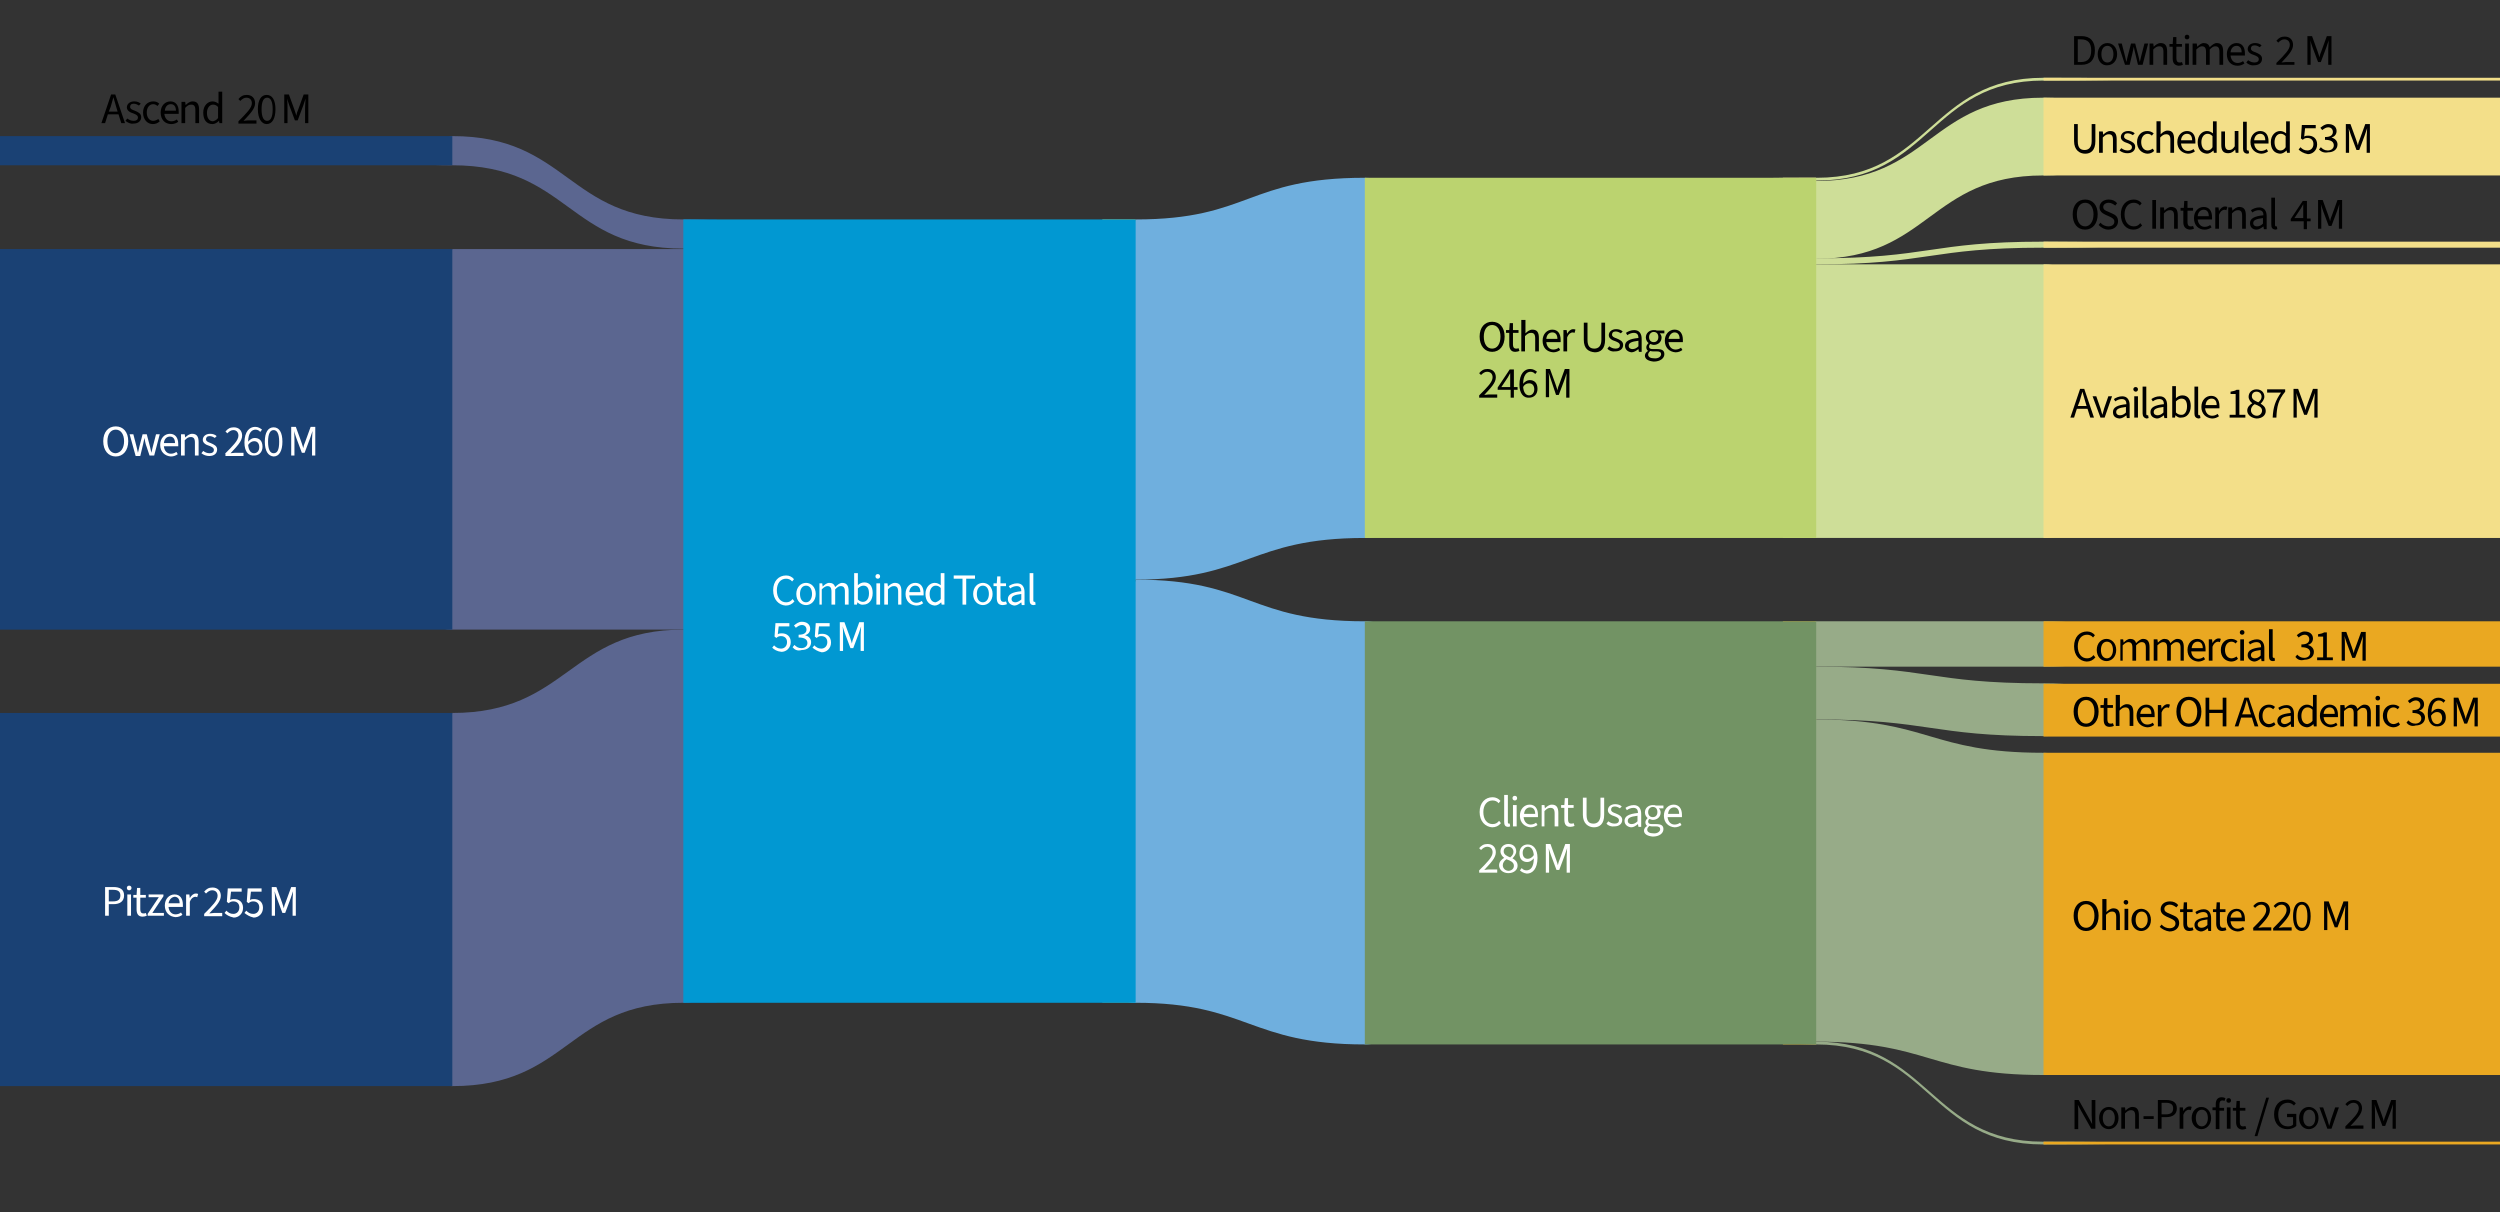 <?xml version="1.0" encoding="utf-8"?>
<!-- Generator: Adobe Illustrator 28.3.0, SVG Export Plug-In . SVG Version: 6.00 Build 0)  -->
<svg version="1.1" xmlns="http://www.w3.org/2000/svg" xmlns:xlink="http://www.w3.org/1999/xlink" x="0px" y="0px"
	 viewBox="0 0 540 261.8" style="enable-background:new 0 0 540 261.8;" xml:space="preserve">
<rect x="0" y="0" width="540" height="261.8" fill="#333333" stroke="none"/>
<style type="text/css">
	.st0{fill:#1A4174;}
	.st1{fill:#BBD36F;}
	.st2{fill:#729364;}
	.st3{fill:#EAA821;}
	.st4{fill:#5B6690;}
	.st5{fill:#6FAFDE;}
	.st6{fill:#F3DF89;}
	.st7{fill:#CEDE98;}
	.st8{fill:#97AB88;}
	.st9{fill:#0198D2;}
	.st10{fill:#FFFFFF;}
</style>
<g id="between_lines">
	<g>
		<rect x="147.6" y="47.4" class="st0" width="7.2" height="6.3"/>
		<rect x="147.6" y="53.8" class="st0" width="7.2" height="82.2"/>
		<rect x="147.6" y="136" class="st0" width="7.2" height="80.6"/>
	</g>
	<g>
		<rect x="238.1" y="47.4" class="st1" width="7.2" height="77.8"/>
		<rect x="238.1" y="125.2" class="st2" width="7.2" height="91.4"/>
	</g>
	<g>
		<rect x="385.1" y="134.2" class="st3" width="7.2" height="9.8"/>
		<rect x="385.1" y="144.1" class="st3" width="7.2" height="11.4"/>
		<rect x="385.1" y="155.4" class="st3" width="7.2" height="69.6"/>
		<rect x="385.1" y="225" class="st3" width="7.2" height="0.6"/>
	</g>
	<path class="st4" d="M97.7,29.4c25,0,24.8,18,49.9,18c25.1,0,25,6.3,0,6.3c-25,0-24.7-18-49.9-18S97.7,29.4,97.7,29.4z"/>
	<path class="st4" d="M97.7,53.8c25,0,25,0,49.9,0c24.9,0,25,82.2,0,82.2c-25,0-25,0-49.9,0S97.7,53.8,97.7,53.8z"/>
	<path class="st4" d="M97.7,154c25,0,25.2-18,49.9-18c24.7,0,25,80.6,0,80.6c-25,0-24.7,18-49.9,18S97.7,154,97.7,154z"/>
	<path class="st5" d="M245.3,47.4c24.7,0,24-9,49.5-9s24.9,77.8,0,77.8c-24.9,0-25.3,9-49.5,9S245.3,47.4,245.3,47.4z"/>
	<path class="st5" d="M245.3,125.2c24.7,0,24.4,9,49.5,9s25,91.4,0,91.4c-25,0-25.3-9-49.5-9S245.3,125.2,245.3,125.2z"/>
	<g>
		<rect x="385.1" y="39.1" class="st6" width="7.2" height="16.8"/>
		<rect x="385.1" y="55.8" class="st6" width="7.2" height="1.3"/>
		<rect x="385.1" y="57.1" class="st6" width="7.2" height="59.1"/>
		<rect x="385.1" y="38.4" class="st6" width="7.2" height="0.6"/>
	</g>
	<path class="st7" d="M441.4,16.8c24.6,0,24.5,0.6,0,0.6s-24.3,21.6-49,21.6s-24.5-0.6,0-0.6S416.9,16.8,441.4,16.8z"/>
	<path class="st7" d="M392.3,39.1c24.5,0,24.6-18,49-18s24.5,16.8,0,16.8s-24.6,18-49,18C367.9,55.8,392.3,39.1,392.3,39.1z"/>
	<path class="st7" d="M392.3,55.8c24.5,0,24.6-3.6,49-3.6s24.5,1.3,0,1.3s-24.6,3.6-49,3.6C367.9,57.1,392.3,55.8,392.3,55.8z"/>
	<path class="st7" d="M392.3,57.1c24.5,0,24.4,0,49,0s24.5,59.1,0,59.1s-24.5,0-49,0S392.3,57.1,392.3,57.1z"/>
	<path class="st8" d="M392.3,134.2c25,0,24.7,0,49,0s24.5,9.8,0,9.8s-24.5,0-49,0S392.3,134.2,392.3,134.2z"/>
	<path class="st8" d="M392.3,155.4c24.5,0,24.7,3.6,49,3.6s24.5-11.4,0-11.4s-24.6-3.6-49-3.6S392.3,155.4,392.3,155.4z"/>
	<path class="st8" d="M392.3,225c24.5,0,24.4,7.2,49,7.2s24.5-69.6,0-69.6s-24.6-7.2-49-7.2S392.3,225,392.3,225z"/>
	<path class="st8" d="M392.3,225.6c24.5,0,24.4,21.6,49,21.6s24.5-0.6,0-0.6s-24.5-21.6-49-21.6S392.3,225.6,392.3,225.6z"/>
</g>
<g id="Layer_4">
	<rect x="0" y="29.4" class="st0" width="97.7" height="6.3"/>
	<rect x="0" y="53.8" class="st0" width="97.7" height="82.2"/>
	<rect x="0" y="154" class="st0" width="97.7" height="80.6"/>
	<polygon class="st9" points="147.6,47.4 147.6,54.2 147.6,126.6 147.6,216.6 245.3,216.6 245.3,126.6 245.3,54.2 245.3,47.4 	"/>
	<rect x="294.8" y="38.4" class="st1" width="97.5" height="77.8"/>
	<rect x="294.8" y="134.2" class="st2" width="97.5" height="91.4"/>
	<rect x="441.4" y="21.1" class="st6" width="98.6" height="16.8"/>
	<rect x="441.4" y="52.2" class="st6" width="98.6" height="1.3"/>
	<rect x="441.4" y="57.1" class="st6" width="98.6" height="59.1"/>
	<rect x="441.4" y="134.2" class="st3" width="98.6" height="9.8"/>
	<rect x="441.4" y="147.7" class="st3" width="98.6" height="11.4"/>
	<rect x="441.4" y="162.6" class="st3" width="98.6" height="69.6"/>
	<rect x="441.4" y="246.6" class="st3" width="98.6" height="0.6"/>
	<rect x="441.4" y="16.8" class="st6" width="98.6" height="0.6"/>
</g>
<g id="labels">
	<g>
		<path class="st10" d="M22.3,95.3c0-2,1.1-3.2,2.7-3.2s2.7,1.2,2.7,3.2c0,2-1.1,3.3-2.7,3.3S22.3,97.3,22.3,95.3z M26.8,95.3
			c0-1.5-0.7-2.5-1.8-2.5c-1.1,0-1.8,1-1.8,2.5c0,1.6,0.7,2.6,1.8,2.6C26.1,97.8,26.8,96.8,26.8,95.3z"/>
		<path class="st10" d="M28,93.8h0.8l0.7,2.7c0.1,0.4,0.2,0.8,0.3,1.3h0c0.1-0.5,0.2-0.9,0.3-1.3l0.7-2.7h0.9l0.7,2.7
			c0.1,0.4,0.2,0.8,0.3,1.3h0c0.1-0.5,0.2-0.9,0.3-1.3l0.7-2.7h0.8l-1.2,4.6h-1L31.5,96c-0.1-0.4-0.2-0.8-0.3-1.4h0
			c-0.1,0.5-0.2,1-0.3,1.4l-0.6,2.5h-1L28,93.8z"/>
		<path class="st10" d="M34.6,96.1c0-1.5,1-2.4,2.1-2.4c1.2,0,1.8,0.9,1.8,2.2c0,0.2,0,0.3,0,0.5h-3.1c0.1,1,0.7,1.6,1.5,1.6
			c0.4,0,0.8-0.1,1.2-0.4l0.3,0.5c-0.4,0.3-0.9,0.5-1.5,0.5C35.6,98.5,34.6,97.6,34.6,96.1z M35.4,95.7h2.4c0-0.9-0.4-1.4-1.1-1.4
			C36.1,94.3,35.5,94.7,35.4,95.7z"/>
		<path class="st10" d="M39.3,93.8h0.6l0.1,0.7h0c0.4-0.4,0.9-0.8,1.5-0.8c1,0,1.4,0.6,1.4,1.8v2.9h-0.8v-2.8c0-0.9-0.3-1.2-0.9-1.2
			c-0.5,0-0.8,0.2-1.3,0.7v3.3h-0.8V93.8z"/>
		<path class="st10" d="M43.5,97.9l0.4-0.5c0.4,0.3,0.8,0.5,1.4,0.5c0.6,0,0.9-0.3,0.9-0.7c0-0.5-0.5-0.7-1-0.9
			c-0.7-0.2-1.4-0.6-1.4-1.3c0-0.7,0.6-1.3,1.6-1.3c0.6,0,1.1,0.2,1.4,0.5l-0.4,0.4c-0.3-0.2-0.7-0.4-1.1-0.4
			c-0.6,0-0.8,0.3-0.8,0.7c0,0.4,0.4,0.6,1,0.8c0.7,0.3,1.4,0.6,1.4,1.4c0,0.8-0.6,1.4-1.7,1.4C44.6,98.5,44,98.3,43.5,97.9z"/>
		<path class="st10" d="M48.6,98c1.8-1.8,2.9-2.9,2.9-3.9c0-0.7-0.4-1.2-1.1-1.2c-0.5,0-0.9,0.3-1.3,0.7l-0.4-0.4
			c0.5-0.6,1-0.9,1.8-0.9c1.1,0,1.8,0.7,1.8,1.8c0,1.2-1.1,2.3-2.5,3.8c0.3,0,0.7-0.1,1-0.1h1.8v0.7h-3.9V98z"/>
		<path class="st10" d="M52.8,95.6c0-2.4,1.1-3.4,2.3-3.4c0.7,0,1.1,0.3,1.5,0.6l-0.4,0.5c-0.2-0.3-0.6-0.5-1-0.5
			c-0.8,0-1.6,0.7-1.6,2.6c0.4-0.5,0.9-0.8,1.4-0.8c1,0,1.7,0.6,1.7,1.9c0,1.2-0.8,1.9-1.8,1.9C53.7,98.5,52.8,97.6,52.8,95.6z
			 M53.6,96.1c0.1,1.2,0.6,1.8,1.3,1.8c0.6,0,1.1-0.5,1.1-1.3c0-0.8-0.4-1.3-1.1-1.3C54.5,95.3,54,95.5,53.6,96.1z"/>
		<path class="st10" d="M57.2,95.4c0-2,0.7-3.1,1.9-3.1c1.2,0,1.9,1.1,1.9,3.1c0,2-0.7,3.2-1.9,3.2C57.9,98.5,57.2,97.4,57.2,95.4z
			 M60.3,95.4c0-1.8-0.5-2.5-1.2-2.5c-0.7,0-1.2,0.7-1.2,2.5c0,1.8,0.5,2.5,1.2,2.5C59.9,97.9,60.3,97.2,60.3,95.4z"/>
		<path class="st10" d="M62.9,92.2h1l1.2,3.3c0.1,0.4,0.3,0.8,0.4,1.3h0c0.1-0.5,0.2-0.9,0.4-1.3l1.2-3.3h1v6.2h-0.7V95
			c0-0.6,0.1-1.4,0.1-1.9h0l-0.5,1.5l-1.2,3.2h-0.6L64,94.6l-0.5-1.5h0c0.1,0.6,0.1,1.4,0.1,1.9v3.4h-0.7V92.2z"/>
	</g>
	<g>
		<path class="st10" d="M22.7,191.6h1.8c1.4,0,2.3,0.5,2.3,1.8c0,1.3-0.9,1.9-2.3,1.9h-1v2.5h-0.8V191.6z M24.4,194.7
			c1.1,0,1.6-0.4,1.6-1.3c0-0.9-0.6-1.2-1.6-1.2h-0.9v2.5H24.4z"/>
		<path class="st10" d="M27.4,191.8c0-0.3,0.2-0.5,0.5-0.5c0.3,0,0.5,0.2,0.5,0.5c0,0.3-0.2,0.5-0.5,0.5
			C27.6,192.3,27.4,192.1,27.4,191.8z M27.5,193.2h0.8v4.6h-0.8V193.2z"/>
		<path class="st10" d="M29.5,196.4v-2.5h-0.7v-0.6l0.7,0l0.1-1.5h0.7v1.5h1.2v0.6h-1.2v2.5c0,0.6,0.2,0.9,0.7,0.9
			c0.2,0,0.3,0,0.5-0.1l0.2,0.6c-0.2,0.1-0.6,0.2-0.9,0.2C29.8,198,29.5,197.3,29.5,196.4z"/>
		<path class="st10" d="M31.9,197.4l2.4-3.6h-2.2v-0.6h3.2v0.4l-2.4,3.6h2.5v0.6h-3.5V197.4z"/>
		<path class="st10" d="M35.6,195.6c0-1.5,1-2.4,2.1-2.4c1.2,0,1.8,0.9,1.8,2.2c0,0.2,0,0.3,0,0.5h-3.1c0.1,1,0.7,1.6,1.5,1.6
			c0.4,0,0.8-0.1,1.2-0.4l0.3,0.5c-0.4,0.3-0.9,0.5-1.5,0.5C36.6,198,35.6,197.1,35.6,195.6z M36.4,195.1h2.4c0-0.9-0.4-1.4-1.1-1.4
			C37.1,193.8,36.6,194.2,36.4,195.1z"/>
		<path class="st10" d="M40.3,193.2h0.6l0.1,0.8h0c0.3-0.6,0.8-1,1.3-1c0.2,0,0.3,0,0.5,0.1l-0.2,0.7c-0.1,0-0.2-0.1-0.4-0.1
			c-0.4,0-0.9,0.3-1.2,1.1v3h-0.8V193.2z"/>
		<path class="st10" d="M44.1,197.4c1.8-1.8,2.9-2.9,2.9-3.9c0-0.7-0.4-1.2-1.2-1.2c-0.5,0-0.9,0.3-1.3,0.7l-0.4-0.4
			c0.5-0.6,1-0.9,1.8-0.9c1.1,0,1.8,0.7,1.8,1.8c0,1.2-1.1,2.3-2.5,3.8c0.3,0,0.7-0.1,1-0.1h1.8v0.7h-3.9V197.4z"/>
		<path class="st10" d="M48.5,197.2l0.4-0.5c0.4,0.4,0.8,0.7,1.5,0.7c0.7,0,1.3-0.5,1.3-1.4c0-0.8-0.5-1.3-1.3-1.3
			c-0.4,0-0.7,0.1-1,0.4l-0.4-0.3l0.2-2.9h3v0.7h-2.3l-0.2,1.8c0.3-0.2,0.6-0.2,0.9-0.2c1,0,1.9,0.6,1.9,1.9c0,1.3-1,2.1-2,2.1
			C49.5,198,48.9,197.6,48.5,197.2z"/>
		<path class="st10" d="M52.8,197.2l0.4-0.5c0.4,0.4,0.8,0.7,1.5,0.7c0.7,0,1.3-0.5,1.3-1.4c0-0.8-0.5-1.3-1.3-1.3
			c-0.4,0-0.7,0.1-1,0.4l-0.4-0.3l0.2-2.9h3v0.7h-2.3l-0.2,1.8c0.3-0.2,0.6-0.2,0.9-0.2c1,0,1.9,0.6,1.9,1.9c0,1.3-1,2.1-2,2.1
			C53.9,198,53.3,197.6,52.8,197.2z"/>
		<path class="st10" d="M58.7,191.6h1l1.2,3.3c0.1,0.4,0.3,0.8,0.4,1.3h0c0.1-0.5,0.2-0.9,0.4-1.3l1.2-3.3h1v6.2h-0.7v-3.4
			c0-0.6,0.1-1.4,0.1-1.9h0l-0.5,1.5l-1.2,3.2H61l-1.2-3.2l-0.5-1.5h0c0.1,0.6,0.1,1.4,0.1,1.9v3.4h-0.7V191.6z"/>
	</g>
	<g>
		<path class="st10" d="M167,127.5c0-2,1.2-3.2,2.8-3.2c0.7,0,1.3,0.3,1.7,0.8l-0.4,0.5c-0.3-0.4-0.8-0.6-1.3-0.6c-1.2,0-2,1-2,2.5
			c0,1.6,0.8,2.6,2,2.6c0.6,0,1-0.2,1.4-0.7l0.4,0.5c-0.5,0.6-1.1,0.9-1.9,0.9C168.2,130.7,167,129.5,167,127.5z"/>
		<path class="st10" d="M172,128.3c0-1.5,1-2.4,2.1-2.4c1.1,0,2.1,0.9,2.1,2.4c0,1.5-1,2.4-2.1,2.4C173,130.7,172,129.8,172,128.3z
			 M175.4,128.3c0-1.1-0.5-1.8-1.3-1.8c-0.8,0-1.3,0.7-1.3,1.8c0,1.1,0.5,1.8,1.3,1.8C174.9,130.1,175.4,129.3,175.4,128.3z"/>
		<path class="st10" d="M177,126h0.6l0.1,0.7h0c0.4-0.4,0.9-0.8,1.4-0.8c0.7,0,1.1,0.3,1.3,0.9c0.5-0.5,1-0.9,1.5-0.9
			c1,0,1.4,0.6,1.4,1.8v2.9h-0.8v-2.8c0-0.9-0.3-1.2-0.9-1.2c-0.4,0-0.7,0.2-1.2,0.7v3.3h-0.8v-2.8c0-0.9-0.3-1.2-0.9-1.2
			c-0.3,0-0.7,0.2-1.2,0.7v3.3H177V126z"/>
		<path class="st10" d="M185.2,130.1L185.2,130.1l-0.1,0.5h-0.6v-6.8h0.8v1.8l0,0.8c0.4-0.4,0.9-0.6,1.4-0.6c1.2,0,1.8,0.9,1.8,2.3
			c0,1.6-0.9,2.5-2,2.5C186.1,130.7,185.6,130.5,185.2,130.1z M187.7,128.2c0-1-0.3-1.7-1.2-1.7c-0.4,0-0.8,0.2-1.2,0.6v2.4
			c0.4,0.4,0.8,0.5,1.1,0.5C187.1,130,187.7,129.4,187.7,128.2z"/>
		<path class="st10" d="M189.1,124.5c0-0.3,0.2-0.5,0.5-0.5s0.5,0.2,0.5,0.5c0,0.3-0.2,0.5-0.5,0.5S189.1,124.8,189.1,124.5z
			 M189.3,126h0.8v4.6h-0.8V126z"/>
		<path class="st10" d="M191.1,126h0.6l0.1,0.7h0c0.4-0.4,0.9-0.8,1.5-0.8c1,0,1.4,0.6,1.4,1.8v2.9H194v-2.8c0-0.9-0.3-1.2-0.9-1.2
			c-0.5,0-0.8,0.2-1.3,0.7v3.3h-0.8V126z"/>
		<path class="st10" d="M195.6,128.3c0-1.5,1-2.4,2.1-2.4c1.2,0,1.8,0.9,1.8,2.2c0,0.2,0,0.3,0,0.5h-3.1c0.1,1,0.7,1.6,1.5,1.6
			c0.4,0,0.8-0.1,1.2-0.4l0.3,0.5c-0.4,0.3-0.9,0.5-1.5,0.5C196.5,130.7,195.6,129.8,195.6,128.3z M196.4,127.9h2.4
			c0-0.9-0.4-1.4-1.1-1.4C197.1,126.5,196.5,126.9,196.4,127.9z"/>
		<path class="st10" d="M199.9,128.3c0-1.5,1-2.4,2-2.4c0.5,0,0.9,0.2,1.3,0.5l0-0.8v-1.8h0.8v6.8h-0.6l-0.1-0.5h0
			c-0.4,0.4-0.9,0.7-1.4,0.7C200.7,130.7,199.9,129.8,199.9,128.3z M203.2,129.4V127c-0.4-0.4-0.7-0.5-1.1-0.5
			c-0.7,0-1.3,0.7-1.3,1.8c0,1.1,0.5,1.8,1.3,1.8C202.4,130,202.8,129.8,203.2,129.4z"/>
		<path class="st10" d="M207.9,125H206v-0.7h4.6v0.7h-1.9v5.6h-0.8V125z"/>
		<path class="st10" d="M210.2,128.3c0-1.5,1-2.4,2.1-2.4s2.1,0.9,2.1,2.4c0,1.5-1,2.4-2.1,2.4S210.2,129.8,210.2,128.3z
			 M213.6,128.3c0-1.1-0.5-1.8-1.3-1.8c-0.8,0-1.3,0.7-1.3,1.8c0,1.1,0.5,1.8,1.3,1.8C213.1,130.1,213.6,129.3,213.6,128.3z"/>
		<path class="st10" d="M215.3,129.1v-2.5h-0.7V126l0.7,0l0.1-1.5h0.7v1.5h1.2v0.6h-1.2v2.5c0,0.6,0.2,0.9,0.7,0.9
			c0.2,0,0.3,0,0.5-0.1l0.2,0.6c-0.2,0.1-0.6,0.2-0.9,0.2C215.6,130.7,215.3,130.1,215.3,129.1z"/>
		<path class="st10" d="M217.7,129.4c0-1,0.9-1.5,2.9-1.7c0-0.6-0.2-1.1-1-1.1c-0.5,0-1,0.2-1.4,0.5l-0.3-0.5
			c0.4-0.3,1.1-0.6,1.8-0.6c1.1,0,1.6,0.8,1.6,1.9v2.8h-0.6l-0.1-0.6h0c-0.5,0.4-1,0.7-1.5,0.7C218.3,130.7,217.7,130.2,217.7,129.4
			z M220.6,129.5v-1.2c-1.6,0.2-2.1,0.5-2.1,1.1c0,0.5,0.4,0.7,0.8,0.7S220.1,129.9,220.6,129.5z"/>
		<path class="st10" d="M222.4,129.6v-5.8h0.8v5.9c0,0.2,0.1,0.3,0.2,0.3c0,0,0.1,0,0.2,0l0.1,0.6c-0.1,0-0.3,0.1-0.4,0.1
			C222.6,130.7,222.4,130.3,222.4,129.6z"/>
		<path class="st10" d="M166.8,139.9l0.4-0.5c0.4,0.4,0.8,0.7,1.5,0.7c0.7,0,1.3-0.5,1.3-1.4c0-0.8-0.5-1.3-1.3-1.3
			c-0.4,0-0.7,0.1-1,0.4l-0.4-0.3l0.2-2.9h3v0.7h-2.3L168,137c0.3-0.2,0.6-0.2,0.9-0.2c1,0,1.9,0.6,1.9,1.9c0,1.3-1,2.1-2,2.1
			C167.8,140.7,167.2,140.3,166.8,139.9z"/>
		<path class="st10" d="M171.2,139.8l0.4-0.5c0.4,0.4,0.8,0.7,1.5,0.7c0.7,0,1.3-0.4,1.3-1.1c0-0.7-0.5-1.2-1.9-1.2v-0.6
			c1.3,0,1.7-0.5,1.7-1.1c0-0.6-0.4-1-1-1c-0.5,0-0.9,0.3-1.3,0.6l-0.4-0.5c0.5-0.4,1-0.8,1.7-0.8c1.1,0,1.8,0.6,1.8,1.5
			c0,0.7-0.4,1.2-1.1,1.4v0c0.7,0.2,1.3,0.7,1.3,1.5c0,1.1-0.9,1.7-2,1.7C172.2,140.7,171.6,140.3,171.2,139.8z"/>
		<path class="st10" d="M175.5,139.9l0.4-0.5c0.4,0.4,0.8,0.7,1.5,0.7c0.7,0,1.3-0.5,1.3-1.4c0-0.8-0.5-1.3-1.3-1.3
			c-0.4,0-0.7,0.1-1,0.4l-0.4-0.3l0.2-2.9h3v0.7h-2.3l-0.2,1.8c0.3-0.2,0.6-0.2,0.9-0.2c1,0,1.9,0.6,1.9,1.9c0,1.3-1,2.1-2,2.1
			C176.6,140.7,176,140.3,175.5,139.9z"/>
		<path class="st10" d="M181.4,134.4h1l1.2,3.3c0.1,0.4,0.3,0.8,0.4,1.3h0c0.1-0.5,0.2-0.9,0.4-1.3l1.2-3.3h1v6.2h-0.7v-3.4
			c0-0.6,0.1-1.4,0.1-1.9h0l-0.5,1.5l-1.2,3.2h-0.6l-1.2-3.2l-0.5-1.5h0c0.1,0.6,0.1,1.4,0.1,1.9v3.4h-0.7V134.4z"/>
	</g>
	<g>
		<path class="st10" d="M319.6,175.4c0-2,1.2-3.2,2.8-3.2c0.7,0,1.3,0.3,1.7,0.8l-0.4,0.5c-0.3-0.4-0.8-0.6-1.3-0.6
			c-1.2,0-2,1-2,2.5c0,1.6,0.8,2.6,2,2.6c0.6,0,1-0.2,1.4-0.7l0.4,0.5c-0.5,0.6-1.1,0.9-1.9,0.9
			C320.8,178.6,319.6,177.4,319.6,175.4z"/>
		<path class="st10" d="M324.9,177.5v-5.8h0.8v5.9c0,0.2,0.1,0.3,0.2,0.3c0,0,0.1,0,0.2,0l0.1,0.6c-0.1,0-0.3,0.1-0.4,0.1
			C325.1,178.6,324.9,178.2,324.9,177.5z"/>
		<path class="st10" d="M326.7,172.4c0-0.3,0.2-0.5,0.5-0.5c0.3,0,0.5,0.2,0.5,0.5c0,0.3-0.2,0.5-0.5,0.5
			C326.9,172.9,326.7,172.7,326.7,172.4z M326.8,173.9h0.8v4.6h-0.8V173.9z"/>
		<path class="st10" d="M328.3,176.2c0-1.5,1-2.4,2.1-2.4c1.2,0,1.8,0.9,1.8,2.2c0,0.2,0,0.3,0,0.5h-3.1c0.1,1,0.7,1.6,1.5,1.6
			c0.4,0,0.8-0.1,1.2-0.4l0.3,0.5c-0.4,0.3-0.9,0.5-1.5,0.5C329.3,178.6,328.3,177.7,328.3,176.2z M329.2,175.8h2.4
			c0-0.9-0.4-1.4-1.1-1.4C329.9,174.4,329.3,174.8,329.2,175.8z"/>
		<path class="st10" d="M333,173.9h0.6l0.1,0.7h0c0.4-0.4,0.9-0.8,1.5-0.8c1,0,1.4,0.6,1.4,1.8v2.9h-0.8v-2.8c0-0.9-0.3-1.2-0.9-1.2
			c-0.5,0-0.8,0.2-1.3,0.7v3.3H333V173.9z"/>
		<path class="st10" d="M337.9,177v-2.5h-0.7v-0.6l0.7,0l0.1-1.5h0.7v1.5h1.2v0.6h-1.2v2.5c0,0.6,0.2,0.9,0.7,0.9
			c0.2,0,0.3,0,0.5-0.1l0.2,0.6c-0.2,0.1-0.6,0.2-0.9,0.2C338.2,178.6,337.9,178,337.9,177z"/>
		<path class="st10" d="M341.9,176v-3.7h0.8v3.7c0,1.5,0.6,1.9,1.5,1.9c0.8,0,1.5-0.5,1.5-1.9v-3.7h0.8v3.7c0,2-1,2.7-2.2,2.7
			S341.9,177.9,341.9,176z"/>
		<path class="st10" d="M347,177.9l0.4-0.5c0.4,0.3,0.8,0.5,1.4,0.5c0.6,0,0.9-0.3,0.9-0.7c0-0.5-0.5-0.7-1-0.9
			c-0.7-0.2-1.4-0.6-1.4-1.3c0-0.7,0.6-1.3,1.6-1.3c0.6,0,1.1,0.2,1.4,0.5l-0.4,0.4c-0.3-0.2-0.7-0.4-1.1-0.4
			c-0.6,0-0.8,0.3-0.8,0.7c0,0.4,0.4,0.6,1,0.8c0.7,0.3,1.4,0.6,1.4,1.4c0,0.8-0.6,1.4-1.7,1.4C348.1,178.6,347.4,178.4,347,177.9z"
			/>
		<path class="st10" d="M350.9,177.3c0-1,0.9-1.5,2.9-1.7c0-0.6-0.2-1.1-1-1.1c-0.5,0-1,0.2-1.4,0.5l-0.3-0.5
			c0.4-0.3,1.1-0.6,1.8-0.6c1.1,0,1.6,0.8,1.6,1.9v2.8h-0.6l-0.1-0.6h0c-0.5,0.4-0.9,0.7-1.5,0.7
			C351.5,178.6,350.9,178.1,350.9,177.3z M353.7,177.4v-1.2c-1.6,0.2-2.1,0.5-2.1,1.1c0,0.5,0.4,0.7,0.8,0.7
			C352.9,178,353.3,177.8,353.7,177.4z"/>
		<path class="st10" d="M355.1,179.4c0-0.4,0.3-0.8,0.7-1v0c-0.2-0.1-0.4-0.4-0.4-0.8c0-0.4,0.3-0.7,0.5-0.9v0
			c-0.3-0.2-0.6-0.7-0.6-1.2c0-1,0.8-1.6,1.7-1.6c0.3,0,0.5,0,0.7,0.1h1.6v0.6h-1v0c0.2,0.2,0.4,0.5,0.4,0.9c0,1-0.8,1.6-1.7,1.6
			c-0.2,0-0.5-0.1-0.7-0.2c-0.2,0.1-0.3,0.3-0.3,0.6c0,0.3,0.2,0.5,0.8,0.5h0.9c1.1,0,1.6,0.3,1.6,1.1c0,0.9-0.9,1.6-2.3,1.6
			C355.9,180.6,355.1,180.2,355.1,179.4z M358.6,179.1c0-0.4-0.3-0.6-0.9-0.6h-0.8c-0.2,0-0.4,0-0.6-0.1c-0.3,0.2-0.5,0.5-0.5,0.8
			c0,0.5,0.5,0.8,1.3,0.8C358,180.1,358.6,179.6,358.6,179.1z M358,175.4c0-0.7-0.4-1.1-1-1.1c-0.5,0-1,0.4-1,1.1
			c0,0.7,0.4,1.1,1,1.1C357.6,176.5,358,176.1,358,175.4z"/>
		<path class="st10" d="M359.4,176.2c0-1.5,1-2.4,2.1-2.4c1.2,0,1.8,0.9,1.8,2.2c0,0.2,0,0.3,0,0.5h-3.1c0.1,1,0.7,1.6,1.5,1.6
			c0.4,0,0.8-0.1,1.2-0.4l0.3,0.5c-0.4,0.3-0.9,0.5-1.5,0.5C360.4,178.6,359.4,177.7,359.4,176.2z M360.3,175.8h2.4
			c0-0.9-0.4-1.4-1.1-1.4C361,174.4,360.4,174.8,360.3,175.8z"/>
		<path class="st10" d="M319.5,188c1.8-1.8,2.9-2.9,2.9-3.9c0-0.7-0.4-1.2-1.2-1.2c-0.5,0-0.9,0.3-1.3,0.7l-0.4-0.4
			c0.5-0.6,1-0.9,1.8-0.9c1.1,0,1.8,0.7,1.8,1.8c0,1.2-1.1,2.3-2.5,3.8c0.3,0,0.7-0.1,1-0.1h1.8v0.7h-3.9V188z"/>
		<path class="st10" d="M323.8,186.9c0-0.8,0.6-1.3,1.1-1.6v0c-0.4-0.3-0.8-0.8-0.8-1.4c0-0.9,0.7-1.6,1.7-1.6
			c1.1,0,1.7,0.7,1.7,1.6c0,0.6-0.5,1.2-0.8,1.5v0c0.5,0.3,1.1,0.7,1.1,1.6c0,0.9-0.8,1.6-2,1.6
			C324.7,188.6,323.8,187.9,323.8,186.9z M327,187c0-0.8-0.8-1.1-1.6-1.4c-0.5,0.3-0.8,0.8-0.8,1.3c0,0.7,0.6,1.2,1.3,1.2
			C326.6,188,327,187.6,327,187z M326.9,184c0-0.6-0.4-1.1-1.1-1.1c-0.6,0-1,0.4-1,1c0,0.7,0.7,1,1.4,1.3
			C326.7,184.8,326.9,184.4,326.9,184z"/>
		<path class="st10" d="M328.3,188l0.4-0.5c0.2,0.3,0.6,0.5,1,0.5c0.9,0,1.6-0.7,1.6-2.6c-0.4,0.5-0.9,0.8-1.4,0.8
			c-1,0-1.7-0.6-1.7-1.9c0-1.2,0.8-1.9,1.8-1.9c1.2,0,2.1,1,2.1,2.9c0,2.4-1.1,3.4-2.3,3.4C329.1,188.6,328.6,188.3,328.3,188z
			 M330,185.5c0.4,0,0.9-0.2,1.3-0.8c-0.1-1.2-0.6-1.8-1.3-1.8c-0.6,0-1.1,0.5-1.1,1.3C328.9,185,329.3,185.5,330,185.5z"/>
		<path class="st10" d="M333.9,182.3h1l1.2,3.3c0.1,0.4,0.3,0.8,0.4,1.3h0c0.1-0.5,0.2-0.9,0.4-1.3l1.2-3.3h1v6.2h-0.7v-3.4
			c0-0.6,0.1-1.4,0.1-1.9h0l-0.5,1.5l-1.2,3.2h-0.6l-1.2-3.2l-0.5-1.5h0c0.1,0.6,0.1,1.4,0.1,1.9v3.4h-0.7V182.3z"/>
	</g>
	<g>
		<path d="M319.6,72.7c0-2,1.1-3.2,2.7-3.2s2.7,1.2,2.7,3.2c0,2-1.1,3.3-2.7,3.3S319.6,74.7,319.6,72.7z M324.1,72.7
			c0-1.5-0.7-2.5-1.8-2.5c-1.1,0-1.8,1-1.8,2.5c0,1.6,0.7,2.6,1.8,2.6C323.4,75.3,324.1,74.3,324.1,72.7z"/>
		<path d="M326,74.4v-2.5h-0.7v-0.6l0.7,0l0.1-1.5h0.7v1.5h1.2v0.6h-1.2v2.5c0,0.6,0.2,0.9,0.7,0.9c0.2,0,0.3,0,0.5-0.1l0.2,0.6
			c-0.2,0.1-0.6,0.2-0.9,0.2C326.4,76,326,75.4,326,74.4z"/>
		<path d="M328.7,69.1h0.8V71l0,1c0.4-0.4,0.9-0.8,1.5-0.8c1,0,1.4,0.6,1.4,1.8v2.9h-0.8v-2.8c0-0.9-0.3-1.2-0.9-1.2
			c-0.5,0-0.8,0.2-1.3,0.7v3.3h-0.8V69.1z"/>
		<path d="M333.2,73.6c0-1.5,1-2.4,2.1-2.4c1.2,0,1.8,0.9,1.8,2.2c0,0.2,0,0.3,0,0.5H334c0.1,1,0.7,1.6,1.5,1.6
			c0.4,0,0.8-0.1,1.2-0.4l0.3,0.5c-0.4,0.3-0.9,0.5-1.5,0.5C334.1,76,333.2,75.1,333.2,73.6z M334,73.2h2.4c0-0.9-0.4-1.4-1.1-1.4
			C334.7,71.8,334.1,72.2,334,73.2z"/>
		<path d="M337.8,71.3h0.6l0.1,0.8h0c0.3-0.6,0.8-1,1.3-1c0.2,0,0.3,0,0.5,0.1l-0.2,0.7c-0.1,0-0.2-0.1-0.4-0.1
			c-0.4,0-0.9,0.3-1.2,1.1v3h-0.8V71.3z"/>
		<path d="M342.1,73.4v-3.7h0.8v3.7c0,1.5,0.6,1.9,1.5,1.9c0.8,0,1.5-0.5,1.5-1.9v-3.7h0.8v3.7c0,2-1,2.7-2.2,2.7
			C343.1,76,342.1,75.3,342.1,73.4z"/>
		<path d="M347.2,75.3l0.4-0.5c0.4,0.3,0.8,0.5,1.4,0.5c0.6,0,0.9-0.3,0.9-0.7c0-0.5-0.5-0.7-1-0.9c-0.7-0.2-1.4-0.6-1.4-1.3
			c0-0.7,0.6-1.3,1.6-1.3c0.6,0,1.1,0.2,1.4,0.5l-0.4,0.4c-0.3-0.2-0.7-0.4-1.1-0.4c-0.6,0-0.8,0.3-0.8,0.7c0,0.4,0.4,0.6,1,0.8
			c0.7,0.3,1.4,0.6,1.4,1.4c0,0.8-0.6,1.4-1.7,1.4C348.2,76,347.6,75.8,347.2,75.3z"/>
		<path d="M351,74.7c0-1,0.9-1.5,2.9-1.7c0-0.6-0.2-1.1-1-1.1c-0.5,0-1,0.2-1.4,0.5l-0.3-0.5c0.4-0.3,1.1-0.6,1.8-0.6
			c1.1,0,1.6,0.8,1.6,1.9v2.8H354l-0.1-0.6h0c-0.5,0.4-1,0.7-1.5,0.7C351.6,76,351,75.5,351,74.7z M353.9,74.8v-1.2
			c-1.6,0.2-2.1,0.5-2.1,1.1c0,0.5,0.4,0.7,0.8,0.7C353.1,75.4,353.5,75.2,353.9,74.8z"/>
		<path d="M355.3,76.8c0-0.4,0.3-0.8,0.7-1v0c-0.2-0.1-0.4-0.4-0.4-0.8c0-0.4,0.3-0.7,0.5-0.9v0c-0.3-0.2-0.6-0.7-0.6-1.2
			c0-1,0.8-1.6,1.7-1.6c0.3,0,0.5,0,0.7,0.1h1.6v0.6h-1v0c0.2,0.2,0.4,0.5,0.4,0.9c0,1-0.8,1.6-1.7,1.6c-0.2,0-0.5-0.1-0.7-0.2
			c-0.2,0.1-0.3,0.3-0.3,0.6c0,0.3,0.2,0.5,0.8,0.5h0.9c1.1,0,1.6,0.3,1.6,1.1c0,0.9-0.9,1.6-2.3,1.6
			C356.1,78,355.3,77.6,355.3,76.8z M358.8,76.5c0-0.4-0.3-0.6-0.9-0.6h-0.8c-0.2,0-0.4,0-0.6-0.1c-0.3,0.2-0.5,0.5-0.5,0.8
			c0,0.5,0.5,0.8,1.3,0.8C358.2,77.5,358.8,77,358.8,76.5z M358.2,72.8c0-0.7-0.4-1.1-1-1.1c-0.5,0-1,0.4-1,1.1c0,0.7,0.4,1.1,1,1.1
			C357.8,73.9,358.2,73.5,358.2,72.8z"/>
		<path d="M359.6,73.6c0-1.5,1-2.4,2.1-2.4c1.2,0,1.8,0.9,1.8,2.2c0,0.2,0,0.3,0,0.5h-3.1c0.1,1,0.7,1.6,1.5,1.6
			c0.4,0,0.8-0.1,1.2-0.4l0.3,0.5c-0.4,0.3-0.9,0.5-1.5,0.5C360.6,76,359.6,75.1,359.6,73.6z M360.4,73.2h2.4c0-0.9-0.4-1.4-1.1-1.4
			C361.2,71.8,360.6,72.2,360.4,73.2z"/>
		<path d="M319.5,85.4c1.8-1.8,2.9-2.9,2.9-3.9c0-0.7-0.4-1.2-1.2-1.2c-0.5,0-0.9,0.3-1.3,0.7l-0.4-0.4c0.5-0.6,1-0.9,1.8-0.9
			c1.1,0,1.8,0.7,1.8,1.8c0,1.2-1.1,2.3-2.5,3.8c0.3,0,0.7-0.1,1-0.1h1.8v0.7h-3.9V85.4z"/>
		<path d="M326.2,84.2h-2.7v-0.5l2.6-3.9h0.9v3.8h0.8v0.6h-0.8v1.7h-0.7V84.2z M326.2,83.6v-1.8c0-0.3,0-0.8,0-1.2h0
			c-0.2,0.3-0.3,0.6-0.5,0.9l-1.4,2.1H326.2z"/>
		<path d="M328.2,83.1c0-2.4,1.1-3.4,2.3-3.4c0.7,0,1.1,0.3,1.5,0.6l-0.4,0.5c-0.2-0.3-0.6-0.5-1-0.5c-0.8,0-1.6,0.7-1.6,2.6
			c0.4-0.5,0.9-0.8,1.4-0.8c1,0,1.7,0.6,1.7,1.9c0,1.2-0.8,1.9-1.8,1.9C329.1,86,328.2,85,328.2,83.1z M329,83.6
			c0.1,1.2,0.6,1.8,1.3,1.8c0.6,0,1.1-0.5,1.1-1.3c0-0.8-0.4-1.3-1.1-1.3C329.8,82.8,329.3,83,329,83.6z"/>
		<path d="M333.8,79.7h1L336,83c0.1,0.4,0.3,0.8,0.4,1.3h0c0.1-0.5,0.2-0.9,0.4-1.3l1.2-3.3h1v6.2h-0.7v-3.4c0-0.6,0.1-1.4,0.1-1.9
			h0l-0.5,1.5l-1.2,3.2h-0.6L335,82l-0.5-1.5h0c0.1,0.6,0.1,1.4,0.1,1.9v3.4h-0.7V79.7z"/>
	</g>
	<g>
		<g>
			<path d="M448.1,237.6h0.9l2.2,3.9c0.2,0.4,0.5,0.9,0.7,1.3h0c0-0.6-0.1-1.3-0.1-2v-3.2h0.8v6.2h-0.9l-2.2-3.9
				c-0.2-0.4-0.5-0.9-0.7-1.3h0c0.1,0.6,0.1,1.3,0.1,2v3.3h-0.8V237.6z"/>
			<path d="M453.4,241.5c0-1.5,1-2.4,2.1-2.4c1.1,0,2.1,0.9,2.1,2.4c0,1.5-1,2.4-2.1,2.4C454.4,243.9,453.4,243,453.4,241.5z
				 M456.8,241.5c0-1.1-0.5-1.8-1.3-1.8c-0.8,0-1.3,0.7-1.3,1.8c0,1.1,0.5,1.8,1.3,1.8C456.3,243.3,456.8,242.6,456.8,241.5z"/>
			<path d="M458.4,239.2h0.6l0.1,0.7h0c0.4-0.4,0.9-0.8,1.5-0.8c1,0,1.4,0.6,1.4,1.8v2.9h-0.8V241c0-0.9-0.3-1.2-0.9-1.2
				c-0.5,0-0.8,0.2-1.3,0.7v3.3h-0.8V239.2z"/>
			<path d="M463,241.1h2.2v0.6H463V241.1z"/>
			<path d="M466.1,237.6h1.8c1.4,0,2.3,0.5,2.3,1.8c0,1.3-0.9,1.9-2.3,1.9h-1v2.5h-0.8V237.6z M467.8,240.7c1.1,0,1.6-0.4,1.6-1.3
				c0-0.9-0.6-1.2-1.6-1.2h-0.9v2.5H467.8z"/>
			<path d="M470.9,239.2h0.6l0.1,0.8h0c0.3-0.6,0.8-1,1.3-1c0.2,0,0.3,0,0.5,0.1l-0.2,0.7c-0.1,0-0.2-0.1-0.4-0.1
				c-0.4,0-0.9,0.3-1.2,1.1v3h-0.8V239.2z"/>
			<path d="M473.4,241.5c0-1.5,1-2.4,2.1-2.4c1.1,0,2.1,0.9,2.1,2.4c0,1.5-1,2.4-2.1,2.4C474.4,243.9,473.4,243,473.4,241.5z
				 M476.9,241.5c0-1.1-0.5-1.8-1.3-1.8c-0.8,0-1.3,0.7-1.3,1.8c0,1.1,0.5,1.8,1.3,1.8C476.3,243.3,476.9,242.6,476.9,241.5z"/>
			<path d="M478.6,239.8h-0.7v-0.6l0.7,0v-0.7c0-0.9,0.4-1.5,1.3-1.5c0.3,0,0.6,0.1,0.8,0.2l-0.2,0.6c-0.2-0.1-0.4-0.1-0.5-0.1
				c-0.4,0-0.6,0.3-0.6,0.9v0.7h1v0.6h-1v4h-0.8V239.8z"/>
			<path d="M480.9,237.7c0-0.3,0.2-0.5,0.5-0.5c0.3,0,0.5,0.2,0.5,0.5c0,0.3-0.2,0.5-0.5,0.5C481.1,238.2,480.9,238,480.9,237.7z
				 M481,239.2h0.8v4.6H481V239.2z"/>
			<path d="M483,242.4v-2.5h-0.7v-0.6l0.7,0l0.1-1.5h0.7v1.5h1.2v0.6h-1.2v2.5c0,0.6,0.2,0.9,0.7,0.9c0.2,0,0.3,0,0.5-0.1l0.2,0.6
				c-0.2,0.1-0.6,0.2-0.9,0.2C483.4,243.9,483,243.3,483,242.4z"/>
			<path d="M489.5,237.1h0.6l-2.5,8.3h-0.6L489.5,237.1z"/>
			<path d="M491.2,240.7c0-2,1.2-3.2,2.9-3.2c0.9,0,1.4,0.4,1.8,0.8l-0.4,0.5c-0.3-0.3-0.7-0.6-1.3-0.6c-1.3,0-2.1,1-2.1,2.5
				c0,1.6,0.7,2.6,2.1,2.6c0.4,0,0.9-0.1,1.1-0.4v-1.6h-1.3v-0.7h2v2.6c-0.4,0.4-1.1,0.7-1.9,0.7
				C492.4,243.9,491.2,242.7,491.2,240.7z"/>
			<path d="M496.6,241.5c0-1.5,1-2.4,2.1-2.4c1.1,0,2.1,0.9,2.1,2.4c0,1.5-1,2.4-2.1,2.4C497.6,243.9,496.6,243,496.6,241.5z
				 M500.1,241.5c0-1.1-0.5-1.8-1.3-1.8c-0.8,0-1.3,0.7-1.3,1.8c0,1.1,0.5,1.8,1.3,1.8C499.6,243.3,500.1,242.6,500.1,241.5z"/>
			<path d="M501,239.2h0.8l0.9,2.6c0.1,0.5,0.3,0.9,0.4,1.4h0c0.1-0.4,0.3-0.9,0.4-1.4l0.9-2.6h0.8l-1.6,4.6h-0.9L501,239.2z"/>
			<path d="M506.6,243.3c1.8-1.8,2.9-2.9,2.9-3.9c0-0.7-0.4-1.2-1.2-1.2c-0.5,0-0.9,0.3-1.3,0.7l-0.4-0.4c0.5-0.6,1-0.9,1.8-0.9
				c1.1,0,1.8,0.7,1.8,1.8c0,1.2-1.1,2.3-2.5,3.8c0.3,0,0.7-0.1,1-0.1h1.8v0.7h-3.9V243.3z"/>
			<path d="M512.3,237.6h1l1.2,3.3c0.1,0.4,0.3,0.8,0.4,1.3h0c0.1-0.5,0.2-0.9,0.4-1.3l1.2-3.3h1v6.2h-0.7v-3.4
				c0-0.6,0.1-1.4,0.1-1.9h0l-0.5,1.5l-1.2,3.2h-0.6l-1.2-3.2l-0.5-1.5h0c0.1,0.6,0.1,1.4,0.1,1.9v3.4h-0.7V237.6z"/>
		</g>
	</g>
	<g>
		<path d="M448,139.6c0-2,1.2-3.2,2.8-3.2c0.7,0,1.3,0.3,1.7,0.8l-0.4,0.5c-0.3-0.4-0.8-0.6-1.3-0.6c-1.2,0-2,1-2,2.5
			c0,1.6,0.8,2.6,2,2.6c0.6,0,1-0.2,1.4-0.7l0.4,0.5c-0.5,0.6-1.1,0.9-1.9,0.9C449.2,142.8,448,141.6,448,139.6z"/>
		<path d="M452.9,140.4c0-1.5,1-2.4,2.1-2.4c1.1,0,2.1,0.9,2.1,2.4c0,1.5-1,2.4-2.1,2.4C453.9,142.8,452.9,141.9,452.9,140.4z
			 M456.4,140.4c0-1.1-0.5-1.8-1.3-1.8c-0.8,0-1.3,0.7-1.3,1.8c0,1.1,0.5,1.8,1.3,1.8C455.9,142.2,456.4,141.4,456.4,140.4z"/>
		<path d="M458,138.1h0.6l0.1,0.7h0c0.4-0.4,0.9-0.8,1.4-0.8c0.7,0,1.1,0.3,1.3,0.9c0.5-0.5,1-0.9,1.5-0.9c1,0,1.4,0.6,1.4,1.8v2.9
			h-0.8v-2.8c0-0.9-0.3-1.2-0.9-1.2c-0.4,0-0.7,0.2-1.2,0.7v3.3h-0.8v-2.8c0-0.9-0.3-1.2-0.9-1.2c-0.3,0-0.7,0.2-1.2,0.7v3.3H458
			V138.1z"/>
		<path d="M465.4,138.1h0.6l0.1,0.7h0c0.4-0.4,0.9-0.8,1.4-0.8c0.7,0,1.1,0.3,1.3,0.9c0.5-0.5,1-0.9,1.5-0.9c1,0,1.4,0.6,1.4,1.8
			v2.9H471v-2.8c0-0.9-0.3-1.2-0.9-1.2c-0.4,0-0.7,0.2-1.2,0.7v3.3h-0.8v-2.8c0-0.9-0.3-1.2-0.9-1.2c-0.3,0-0.7,0.2-1.2,0.7v3.3
			h-0.8V138.1z"/>
		<path d="M472.5,140.4c0-1.5,1-2.4,2.1-2.4c1.2,0,1.8,0.9,1.8,2.2c0,0.2,0,0.3,0,0.5h-3.1c0.1,1,0.7,1.6,1.5,1.6
			c0.4,0,0.8-0.1,1.2-0.4l0.3,0.5c-0.4,0.3-0.9,0.5-1.5,0.5C473.5,142.8,472.5,141.9,472.5,140.4z M473.4,140h2.4
			c0-0.9-0.4-1.4-1.1-1.4C474.1,138.6,473.5,139,473.4,140z"/>
		<path d="M477.2,138.1h0.6l0.1,0.8h0c0.3-0.6,0.8-1,1.3-1c0.2,0,0.3,0,0.5,0.1l-0.2,0.7c-0.1,0-0.2-0.1-0.4-0.1
			c-0.4,0-0.9,0.3-1.2,1.1v3h-0.8V138.1z"/>
		<path d="M479.7,140.4c0-1.5,1-2.4,2.2-2.4c0.6,0,1,0.2,1.4,0.5l-0.4,0.5c-0.2-0.2-0.5-0.4-0.9-0.4c-0.8,0-1.4,0.7-1.4,1.8
			c0,1.1,0.6,1.8,1.4,1.8c0.4,0,0.8-0.2,1.1-0.4l0.3,0.5c-0.4,0.4-0.9,0.6-1.5,0.6C480.6,142.8,479.7,141.9,479.7,140.4z"/>
		<path d="M483.8,136.6c0-0.3,0.2-0.5,0.5-0.5c0.3,0,0.5,0.2,0.5,0.5c0,0.3-0.2,0.5-0.5,0.5C484,137.1,483.8,136.9,483.8,136.6z
			 M483.9,138.1h0.8v4.6h-0.8V138.1z"/>
		<path d="M485.5,141.5c0-1,0.9-1.5,2.9-1.7c0-0.6-0.2-1.1-1-1.1c-0.5,0-1,0.2-1.4,0.5l-0.3-0.5c0.4-0.3,1.1-0.6,1.8-0.6
			c1.1,0,1.6,0.8,1.6,1.9v2.8h-0.6l-0.1-0.6h0c-0.5,0.4-1,0.7-1.5,0.7C486.1,142.8,485.5,142.3,485.5,141.5z M488.3,141.6v-1.2
			c-1.6,0.2-2.1,0.5-2.1,1.1c0,0.5,0.4,0.7,0.8,0.7C487.5,142.2,487.9,142,488.3,141.6z"/>
		<path d="M490.1,141.7v-5.8h0.8v5.9c0,0.2,0.1,0.3,0.2,0.3c0,0,0.1,0,0.2,0l0.1,0.6c-0.1,0-0.3,0.1-0.4,0.1
			C490.3,142.8,490.1,142.4,490.1,141.7z"/>
		<path d="M495.8,141.9l0.4-0.5c0.4,0.4,0.8,0.7,1.5,0.7c0.7,0,1.3-0.4,1.3-1.1c0-0.7-0.5-1.2-1.9-1.2v-0.6c1.3,0,1.7-0.5,1.7-1.1
			c0-0.6-0.4-1-1-1c-0.5,0-0.9,0.3-1.3,0.6l-0.4-0.5c0.5-0.4,1-0.8,1.7-0.8c1.1,0,1.8,0.6,1.8,1.5c0,0.7-0.4,1.2-1.1,1.4v0
			c0.7,0.2,1.3,0.7,1.3,1.5c0,1.1-0.9,1.7-2,1.7C496.8,142.8,496.2,142.4,495.8,141.9z"/>
		<path d="M500.4,142h1.4v-4.5h-1.1v-0.5c0.6-0.1,1-0.2,1.3-0.4h0.6v5.4h1.3v0.6h-3.4V142z"/>
		<path d="M505.8,136.5h1l1.2,3.3c0.1,0.4,0.3,0.8,0.4,1.3h0c0.1-0.5,0.2-0.9,0.4-1.3l1.2-3.3h1v6.2h-0.7v-3.4
			c0-0.6,0.1-1.4,0.1-1.9h0l-0.5,1.5l-1.2,3.2h-0.6l-1.2-3.2l-0.5-1.5h0c0.1,0.6,0.1,1.4,0.1,1.9v3.4h-0.7V136.5z"/>
	</g>
	<g>
		<g>
			<path d="M447.9,197.8c0-2,1.1-3.2,2.7-3.2s2.7,1.2,2.7,3.2c0,2-1.1,3.3-2.7,3.3S447.9,199.8,447.9,197.8z M452.4,197.8
				c0-1.5-0.7-2.5-1.8-2.5s-1.8,1-1.8,2.5c0,1.6,0.7,2.6,1.8,2.6S452.4,199.4,452.4,197.8z"/>
			<path d="M454.2,194.2h0.8v1.8l0,1c0.4-0.4,0.9-0.8,1.5-0.8c1,0,1.4,0.6,1.4,1.8v2.9h-0.8v-2.8c0-0.9-0.3-1.2-0.9-1.2
				c-0.5,0-0.8,0.2-1.3,0.7v3.3h-0.8V194.2z"/>
			<path d="M458.7,194.9c0-0.3,0.2-0.5,0.5-0.5c0.3,0,0.5,0.2,0.5,0.5c0,0.3-0.2,0.5-0.5,0.5C459,195.4,458.7,195.2,458.7,194.9z
				 M458.9,196.3h0.8v4.6h-0.8V196.3z"/>
			<path d="M460.4,198.7c0-1.5,1-2.4,2.1-2.4c1.1,0,2.1,0.9,2.1,2.4c0,1.5-1,2.4-2.1,2.4C461.4,201.1,460.4,200.2,460.4,198.7z
				 M463.9,198.7c0-1.1-0.5-1.8-1.3-1.8c-0.8,0-1.3,0.7-1.3,1.8c0,1.1,0.5,1.8,1.3,1.8C463.3,200.4,463.9,199.7,463.9,198.7z"/>
			<path d="M466.5,200.2l0.4-0.5c0.4,0.5,1.1,0.8,1.7,0.8c0.8,0,1.3-0.4,1.3-1c0-0.6-0.4-0.8-1-1.1l-0.9-0.4
				c-0.6-0.3-1.3-0.7-1.3-1.6c0-1,0.8-1.7,2-1.7c0.8,0,1.4,0.3,1.8,0.8l-0.4,0.5c-0.4-0.3-0.9-0.6-1.4-0.6c-0.7,0-1.2,0.4-1.2,0.9
				c0,0.6,0.5,0.8,1,1l0.9,0.4c0.7,0.3,1.3,0.7,1.3,1.7c0,1-0.8,1.8-2.1,1.8C467.8,201.1,467,200.7,466.5,200.2z"/>
			<path d="M471.6,199.5V197h-0.7v-0.6l0.7,0l0.1-1.5h0.7v1.5h1.2v0.6h-1.2v2.5c0,0.6,0.2,0.9,0.7,0.9c0.2,0,0.3,0,0.5-0.1l0.2,0.6
				c-0.2,0.1-0.6,0.2-0.9,0.2C471.9,201.1,471.6,200.4,471.6,199.5z"/>
			<path d="M474,199.8c0-1,0.9-1.5,2.9-1.7c0-0.6-0.2-1.1-1-1.1c-0.5,0-1,0.2-1.4,0.5l-0.3-0.5c0.4-0.3,1.1-0.6,1.8-0.6
				c1.1,0,1.6,0.8,1.6,1.9v2.8H477l-0.1-0.6h0c-0.5,0.4-1,0.7-1.5,0.7C474.6,201.1,474,200.6,474,199.8z M476.8,199.8v-1.2
				c-1.6,0.2-2.1,0.5-2.1,1.1c0,0.5,0.4,0.7,0.8,0.7C476,200.4,476.4,200.2,476.8,199.8z"/>
			<path d="M478.7,199.5V197H478v-0.6l0.7,0l0.1-1.5h0.7v1.5h1.2v0.6h-1.2v2.5c0,0.6,0.2,0.9,0.7,0.9c0.2,0,0.3,0,0.5-0.1l0.2,0.6
				c-0.2,0.1-0.6,0.2-0.9,0.2C479.1,201.1,478.7,200.4,478.7,199.5z"/>
			<path d="M481,198.7c0-1.5,1-2.4,2.1-2.4c1.2,0,1.8,0.9,1.8,2.2c0,0.2,0,0.3,0,0.5h-3.1c0.1,1,0.7,1.6,1.5,1.6
				c0.4,0,0.8-0.1,1.2-0.4l0.3,0.5c-0.4,0.3-0.9,0.5-1.5,0.5C482,201.1,481,200.2,481,198.7z M481.8,198.2h2.4
				c0-0.9-0.4-1.4-1.1-1.4C482.5,196.9,481.9,197.3,481.8,198.2z"/>
			<path d="M486.6,200.5c1.8-1.8,2.9-2.9,2.9-3.9c0-0.7-0.4-1.2-1.1-1.2c-0.5,0-0.9,0.3-1.3,0.7l-0.4-0.4c0.5-0.6,1-0.9,1.8-0.9
				c1.1,0,1.8,0.7,1.8,1.8c0,1.2-1.1,2.3-2.5,3.8c0.3,0,0.7-0.1,1-0.1h1.8v0.7h-3.9V200.5z"/>
			<path d="M491,200.5c1.8-1.8,2.9-2.9,2.9-3.9c0-0.7-0.4-1.2-1.1-1.2c-0.5,0-0.9,0.3-1.3,0.7l-0.4-0.4c0.5-0.6,1-0.9,1.8-0.9
				c1.1,0,1.8,0.7,1.8,1.8c0,1.2-1.1,2.3-2.5,3.8c0.3,0,0.7-0.1,1-0.1h1.8v0.7H491V200.5z"/>
			<path d="M495.3,197.9c0-2,0.7-3.1,1.9-3.1c1.2,0,1.9,1.1,1.9,3.1c0,2-0.7,3.2-1.9,3.2C496,201.1,495.3,200,495.3,197.9z
				 M498.4,197.9c0-1.8-0.5-2.5-1.2-2.5c-0.7,0-1.2,0.7-1.2,2.5c0,1.8,0.5,2.5,1.2,2.5C497.9,200.5,498.4,199.7,498.4,197.9z"/>
			<path d="M502,194.7h1l1.2,3.3c0.1,0.4,0.3,0.8,0.4,1.3h0c0.1-0.5,0.2-0.9,0.4-1.3l1.2-3.3h1v6.2h-0.7v-3.4c0-0.6,0.1-1.4,0.1-1.9
				h0l-0.5,1.5l-1.2,3.2h-0.6l-1.2-3.2l-0.5-1.5h0c0.1,0.6,0.1,1.4,0.1,1.9v3.4H502V194.7z"/>
		</g>
	</g>
	<g>
		<g>
			<path d="M447.9,153.7c0-2,1.1-3.2,2.7-3.2c1.6,0,2.7,1.2,2.7,3.2c0,2-1.1,3.3-2.7,3.3C449,157,447.9,155.7,447.9,153.7z
				 M452.4,153.7c0-1.5-0.7-2.5-1.8-2.5c-1.1,0-1.8,1-1.8,2.5c0,1.6,0.7,2.6,1.8,2.6C451.7,156.3,452.4,155.3,452.4,153.7z"/>
			<path d="M454.4,155.4v-2.5h-0.7v-0.6l0.7,0l0.1-1.5h0.7v1.5h1.2v0.6h-1.2v2.5c0,0.6,0.2,0.9,0.7,0.9c0.2,0,0.3,0,0.5-0.1l0.2,0.6
				c-0.2,0.1-0.6,0.2-0.9,0.2C454.7,157,454.4,156.4,454.4,155.4z"/>
			<path d="M457.1,150.1h0.8v1.8l0,1c0.4-0.4,0.9-0.8,1.5-0.8c1,0,1.4,0.6,1.4,1.8v2.9H460v-2.8c0-0.9-0.3-1.2-0.9-1.2
				c-0.5,0-0.8,0.2-1.3,0.7v3.3h-0.8V150.1z"/>
			<path d="M461.5,154.6c0-1.5,1-2.4,2.1-2.4c1.2,0,1.8,0.9,1.8,2.2c0,0.2,0,0.3,0,0.5h-3.1c0.1,1,0.7,1.6,1.5,1.6
				c0.4,0,0.8-0.1,1.2-0.4l0.3,0.5c-0.4,0.3-0.9,0.5-1.5,0.5C462.5,157,461.5,156.1,461.5,154.6z M462.3,154.2h2.4
				c0-0.9-0.4-1.4-1.1-1.4C463,152.8,462.4,153.2,462.3,154.2z"/>
			<path d="M466.2,152.3h0.6l0.1,0.8h0c0.3-0.6,0.8-1,1.3-1c0.2,0,0.3,0,0.5,0.1l-0.2,0.7c-0.1,0-0.2-0.1-0.4-0.1
				c-0.4,0-0.9,0.3-1.2,1.1v3h-0.8V152.3z"/>
			<path d="M470.1,153.7c0-2,1.1-3.2,2.7-3.2s2.7,1.2,2.7,3.2c0,2-1.1,3.3-2.7,3.3S470.1,155.7,470.1,153.7z M474.6,153.7
				c0-1.5-0.7-2.5-1.8-2.5s-1.8,1-1.8,2.5c0,1.6,0.7,2.6,1.8,2.6S474.6,155.3,474.6,153.7z"/>
			<path d="M476.4,150.7h0.8v2.6h2.9v-2.6h0.8v6.2h-0.8v-2.9h-2.9v2.9h-0.8V150.7z"/>
			<path d="M484.8,150.7h0.9l2.1,6.2H487l-0.6-1.9h-2.3l-0.6,1.9h-0.8L484.8,150.7z M484.3,154.3h1.9l-0.3-1
				c-0.2-0.7-0.4-1.4-0.6-2.1h0c-0.2,0.7-0.4,1.4-0.6,2.1L484.3,154.3z"/>
			<path d="M487.9,154.6c0-1.5,1-2.4,2.2-2.4c0.6,0,1,0.2,1.3,0.5l-0.4,0.5c-0.2-0.2-0.5-0.4-0.9-0.4c-0.8,0-1.4,0.7-1.4,1.8
				c0,1.1,0.6,1.8,1.4,1.8c0.4,0,0.8-0.2,1.1-0.4l0.3,0.5c-0.4,0.4-0.9,0.6-1.5,0.6C488.8,157,487.9,156.1,487.9,154.6z"/>
			<path d="M491.9,155.7c0-1,0.9-1.5,2.9-1.7c0-0.6-0.2-1.1-1-1.1c-0.5,0-1,0.2-1.4,0.5l-0.3-0.5c0.4-0.3,1.1-0.6,1.8-0.6
				c1.1,0,1.6,0.8,1.6,1.9v2.8h-0.6l-0.1-0.6h0c-0.5,0.4-1,0.7-1.5,0.7C492.5,157,491.9,156.5,491.9,155.7z M494.8,155.8v-1.2
				c-1.6,0.2-2.1,0.5-2.1,1.1c0,0.5,0.4,0.7,0.8,0.7C493.9,156.4,494.3,156.2,494.8,155.8z"/>
			<path d="M496.3,154.6c0-1.5,1-2.4,2-2.4c0.5,0,0.9,0.2,1.3,0.5l0-0.8v-1.8h0.8v6.8h-0.6l-0.1-0.5h0c-0.4,0.4-0.9,0.7-1.4,0.7
				C497,157,496.3,156.1,496.3,154.6z M499.5,155.7v-2.4c-0.4-0.4-0.7-0.5-1.1-0.5c-0.7,0-1.3,0.7-1.3,1.8c0,1.1,0.5,1.8,1.3,1.8
				C498.8,156.3,499.2,156.1,499.5,155.7z"/>
			<path d="M501.1,154.6c0-1.5,1-2.4,2.1-2.4c1.2,0,1.8,0.9,1.8,2.2c0,0.2,0,0.3,0,0.5h-3.1c0.1,1,0.7,1.6,1.5,1.6
				c0.4,0,0.8-0.1,1.2-0.4l0.3,0.5c-0.4,0.3-0.9,0.5-1.5,0.5C502.1,157,501.1,156.1,501.1,154.6z M501.9,154.2h2.4
				c0-0.9-0.4-1.4-1.1-1.4C502.6,152.8,502,153.2,501.9,154.2z"/>
			<path d="M505.8,152.3h0.6l0.1,0.7h0c0.4-0.4,0.9-0.8,1.4-0.8c0.7,0,1.1,0.3,1.3,0.9c0.5-0.5,1-0.9,1.5-0.9c1,0,1.4,0.6,1.4,1.8
				v2.9h-0.8v-2.8c0-0.9-0.3-1.2-0.9-1.2c-0.4,0-0.7,0.2-1.2,0.7v3.3h-0.8v-2.8c0-0.9-0.3-1.2-0.9-1.2c-0.3,0-0.7,0.2-1.2,0.7v3.3
				h-0.8V152.3z"/>
			<path d="M513.1,150.8c0-0.3,0.2-0.5,0.5-0.5c0.3,0,0.5,0.2,0.5,0.5c0,0.3-0.2,0.5-0.5,0.5C513.3,151.3,513.1,151.1,513.1,150.8z
				 M513.2,152.3h0.8v4.6h-0.8V152.3z"/>
			<path d="M514.7,154.6c0-1.5,1-2.4,2.2-2.4c0.6,0,1,0.2,1.4,0.5l-0.4,0.5c-0.2-0.2-0.5-0.4-0.9-0.4c-0.8,0-1.4,0.7-1.4,1.8
				c0,1.1,0.6,1.8,1.4,1.8c0.4,0,0.8-0.2,1.1-0.4l0.3,0.5c-0.4,0.4-0.9,0.6-1.5,0.6C515.7,157,514.7,156.1,514.7,154.6z"/>
			<path d="M519.8,156.1l0.4-0.5c0.4,0.4,0.8,0.7,1.5,0.7c0.7,0,1.3-0.4,1.3-1.1c0-0.7-0.5-1.2-1.9-1.2v-0.6c1.3,0,1.7-0.5,1.7-1.1
				c0-0.6-0.4-1-1-1c-0.5,0-0.9,0.3-1.3,0.6l-0.4-0.5c0.5-0.4,1-0.8,1.7-0.8c1.1,0,1.8,0.6,1.8,1.5c0,0.7-0.4,1.2-1.1,1.4v0
				c0.7,0.2,1.3,0.7,1.3,1.5c0,1.1-0.9,1.7-2,1.7C520.9,157,520.2,156.6,519.8,156.1z"/>
			<path d="M524.4,154.1c0-2.4,1.1-3.4,2.3-3.4c0.7,0,1.1,0.3,1.5,0.6l-0.4,0.5c-0.2-0.3-0.6-0.5-1-0.5c-0.8,0-1.6,0.7-1.6,2.6
				c0.4-0.5,0.9-0.8,1.4-0.8c1,0,1.7,0.6,1.7,1.9c0,1.2-0.8,1.9-1.8,1.9C525.3,157,524.4,156,524.4,154.1z M525.1,154.6
				c0.1,1.2,0.6,1.8,1.3,1.8c0.6,0,1.1-0.5,1.1-1.3c0-0.8-0.4-1.3-1.1-1.3C526,153.8,525.5,154,525.1,154.6z"/>
			<path d="M530,150.7h1l1.2,3.3c0.1,0.4,0.3,0.8,0.4,1.3h0c0.1-0.5,0.2-0.9,0.4-1.3l1.2-3.3h1v6.2h-0.7v-3.4c0-0.6,0.1-1.4,0.1-1.9
				h0l-0.5,1.5l-1.2,3.2h-0.6l-1.2-3.2l-0.5-1.5h0c0.1,0.6,0.1,1.4,0.1,1.9v3.4H530V150.7z"/>
		</g>
	</g>
	<g>
		<g>
			<path d="M449.3,84h0.9l2.1,6.2h-0.8l-0.6-1.9h-2.3l-0.6,1.9h-0.8L449.3,84z M448.8,87.7h1.9l-0.3-1c-0.2-0.7-0.4-1.4-0.6-2.1h0
				c-0.2,0.7-0.4,1.4-0.6,2.1L448.8,87.7z"/>
			<path d="M452,85.6h0.8l0.9,2.6c0.1,0.5,0.3,0.9,0.4,1.4h0c0.1-0.4,0.3-0.9,0.4-1.4l0.9-2.6h0.8l-1.6,4.6h-0.9L452,85.6z"/>
			<path d="M456.4,89c0-1,0.9-1.5,2.9-1.7c0-0.6-0.2-1.1-1-1.1c-0.5,0-1,0.2-1.4,0.5l-0.3-0.5c0.4-0.3,1.1-0.6,1.8-0.6
				c1.1,0,1.6,0.8,1.6,1.9v2.8h-0.6l-0.1-0.6h0c-0.5,0.4-1,0.7-1.5,0.7C456.9,90.3,456.4,89.9,456.4,89z M459.2,89.1v-1.2
				c-1.6,0.2-2.1,0.5-2.1,1.1c0,0.5,0.4,0.7,0.8,0.7C458.4,89.7,458.8,89.5,459.2,89.1z"/>
			<path d="M460.8,84.1c0-0.3,0.2-0.5,0.5-0.5c0.3,0,0.5,0.2,0.5,0.5c0,0.3-0.2,0.5-0.5,0.5C461.1,84.6,460.8,84.4,460.8,84.1z
				 M461,85.6h0.8v4.6H461V85.6z"/>
			<path d="M462.8,89.3v-5.8h0.8v5.9c0,0.2,0.1,0.3,0.2,0.3c0,0,0.1,0,0.2,0l0.1,0.6c-0.1,0-0.3,0.1-0.4,0.1
				C463.1,90.3,462.8,89.9,462.8,89.3z"/>
			<path d="M464.5,89c0-1,0.9-1.5,2.9-1.7c0-0.6-0.2-1.1-1-1.1c-0.5,0-1,0.2-1.4,0.5l-0.3-0.5c0.4-0.3,1.1-0.6,1.8-0.6
				c1.1,0,1.6,0.8,1.6,1.9v2.8h-0.6l-0.1-0.6h0c-0.5,0.4-1,0.7-1.5,0.7C465.1,90.3,464.5,89.9,464.5,89z M467.3,89.1v-1.2
				c-1.6,0.2-2.1,0.5-2.1,1.1c0,0.5,0.4,0.7,0.8,0.7C466.5,89.7,466.9,89.5,467.3,89.1z"/>
			<path d="M469.9,89.7L469.9,89.7l-0.1,0.5h-0.6v-6.8h0.8v1.8l0,0.8c0.4-0.4,0.9-0.6,1.4-0.6c1.2,0,1.8,0.9,1.8,2.3
				c0,1.6-0.9,2.5-2,2.5C470.8,90.3,470.3,90.1,469.9,89.7z M472.4,87.8c0-1-0.3-1.7-1.2-1.7c-0.4,0-0.8,0.2-1.2,0.6v2.4
				c0.4,0.4,0.8,0.5,1.1,0.5C471.8,89.7,472.4,89,472.4,87.8z"/>
			<path d="M474,89.3v-5.8h0.8v5.9c0,0.2,0.1,0.3,0.2,0.3c0,0,0.1,0,0.2,0l0.1,0.6c-0.1,0-0.3,0.1-0.4,0.1
				C474.2,90.3,474,89.9,474,89.3z"/>
			<path d="M475.5,87.9c0-1.5,1-2.4,2.1-2.4c1.2,0,1.8,0.9,1.8,2.2c0,0.2,0,0.3,0,0.5h-3.1c0.1,1,0.7,1.6,1.5,1.6
				c0.4,0,0.8-0.1,1.2-0.4l0.3,0.5c-0.4,0.3-0.9,0.5-1.5,0.5C476.5,90.3,475.5,89.4,475.5,87.9z M476.4,87.5h2.4
				c0-0.9-0.4-1.4-1.1-1.4C477.1,86.1,476.5,86.5,476.4,87.5z"/>
			<path d="M481.5,89.6h1.4v-4.5h-1.1v-0.5c0.6-0.1,1-0.2,1.3-0.4h0.6v5.4h1.3v0.6h-3.4V89.6z"/>
			<path d="M485.4,88.7c0-0.8,0.6-1.3,1.1-1.6v0c-0.4-0.3-0.8-0.8-0.8-1.4c0-0.9,0.7-1.6,1.7-1.6c1.1,0,1.7,0.7,1.7,1.6
				c0,0.6-0.5,1.2-0.8,1.5v0c0.5,0.3,1.1,0.7,1.1,1.6c0,0.9-0.8,1.6-2,1.6C486.3,90.3,485.4,89.6,485.4,88.7z M488.6,88.7
				c0-0.8-0.8-1.1-1.6-1.4c-0.5,0.3-0.8,0.8-0.8,1.3c0,0.7,0.6,1.2,1.3,1.2C488.1,89.8,488.6,89.3,488.6,88.7z M488.5,85.7
				c0-0.6-0.4-1.1-1.1-1.1c-0.6,0-1,0.4-1,1c0,0.7,0.7,1,1.4,1.3C488.3,86.5,488.5,86.1,488.5,85.7z"/>
			<path d="M492.7,84.8h-3v-0.7h3.9v0.5c-1.5,1.8-1.8,3.2-1.9,5.6h-0.8C491,87.9,491.5,86.5,492.7,84.8z"/>
			<path d="M495.4,84h1l1.2,3.3c0.1,0.4,0.3,0.8,0.4,1.3h0c0.1-0.5,0.2-0.9,0.4-1.3l1.2-3.3h1v6.2h-0.7v-3.4c0-0.6,0.1-1.4,0.1-1.9
				h0l-0.5,1.5l-1.2,3.2h-0.6l-1.2-3.2l-0.5-1.5h0c0.1,0.6,0.1,1.4,0.1,1.9v3.4h-0.7V84z"/>
		</g>
	</g>
	<g>
		<path d="M448,30.5v-3.7h0.8v3.7c0,1.5,0.6,1.9,1.5,1.9c0.8,0,1.5-0.5,1.5-1.9v-3.7h0.8v3.7c0,2-1,2.7-2.2,2.7S448,32.4,448,30.5z"
			/>
		<path d="M453.6,28.4h0.6l0.1,0.7h0c0.4-0.4,0.9-0.8,1.5-0.8c1,0,1.4,0.6,1.4,1.8V33h-0.8v-2.8c0-0.9-0.3-1.2-0.9-1.2
			c-0.5,0-0.8,0.2-1.3,0.7V33h-0.8V28.4z"/>
		<path d="M457.8,32.5l0.4-0.5c0.4,0.3,0.8,0.5,1.4,0.5c0.6,0,0.9-0.3,0.9-0.7c0-0.5-0.5-0.7-1-0.9c-0.7-0.2-1.4-0.6-1.4-1.3
			c0-0.7,0.6-1.3,1.6-1.3c0.6,0,1.1,0.2,1.4,0.5l-0.4,0.4c-0.3-0.2-0.7-0.4-1.1-0.4c-0.6,0-0.8,0.3-0.8,0.7c0,0.4,0.4,0.6,1,0.8
			c0.7,0.3,1.4,0.6,1.4,1.4c0,0.8-0.6,1.4-1.7,1.4C458.9,33.1,458.3,32.9,457.8,32.5z"/>
		<path d="M461.6,30.7c0-1.5,1-2.4,2.2-2.4c0.6,0,1,0.2,1.4,0.5l-0.4,0.5c-0.2-0.2-0.5-0.4-0.9-0.4c-0.8,0-1.4,0.7-1.4,1.8
			c0,1.1,0.6,1.8,1.4,1.8c0.4,0,0.8-0.2,1.1-0.4l0.3,0.5c-0.4,0.4-0.9,0.6-1.5,0.6C462.6,33.1,461.6,32.2,461.6,30.7z"/>
		<path d="M465.9,26.2h0.8v1.8l0,1c0.4-0.4,0.9-0.8,1.5-0.8c1,0,1.4,0.6,1.4,1.8V33h-0.8v-2.8c0-0.9-0.3-1.2-0.9-1.2
			c-0.5,0-0.8,0.2-1.3,0.7V33h-0.8V26.2z"/>
		<path d="M470.3,30.7c0-1.5,1-2.4,2.1-2.4c1.2,0,1.8,0.9,1.8,2.2c0,0.2,0,0.3,0,0.5h-3.1c0.1,1,0.7,1.6,1.5,1.6
			c0.4,0,0.8-0.1,1.2-0.4l0.3,0.5c-0.4,0.3-0.9,0.5-1.5,0.5C471.3,33.1,470.3,32.2,470.3,30.7z M471.1,30.3h2.4
			c0-0.9-0.4-1.4-1.1-1.4C471.8,28.9,471.2,29.3,471.1,30.3z"/>
		<path d="M474.7,30.7c0-1.5,1-2.4,2-2.4c0.5,0,0.9,0.2,1.3,0.5l0-0.8v-1.8h0.8V33h-0.6l-0.1-0.5h0c-0.4,0.4-0.9,0.7-1.4,0.7
			C475.4,33.1,474.7,32.2,474.7,30.7z M477.9,31.8v-2.4c-0.4-0.4-0.7-0.5-1.1-0.5c-0.7,0-1.3,0.7-1.3,1.8c0,1.1,0.5,1.8,1.3,1.8
			C477.2,32.5,477.6,32.3,477.9,31.8z"/>
		<path d="M479.8,31.3v-2.9h0.8v2.8c0,0.9,0.3,1.2,0.9,1.2c0.5,0,0.8-0.2,1.2-0.8v-3.3h0.8V33h-0.6l-0.1-0.7h0
			c-0.4,0.5-0.9,0.8-1.5,0.8C480.2,33.1,479.8,32.5,479.8,31.3z"/>
		<path d="M484.5,32.1v-5.8h0.8v5.9c0,0.2,0.1,0.3,0.2,0.3c0,0,0.1,0,0.2,0l0.1,0.6c-0.1,0-0.3,0.1-0.4,0.1
			C484.7,33.1,484.5,32.7,484.5,32.1z"/>
		<path d="M486.1,30.7c0-1.5,1-2.4,2.1-2.4c1.2,0,1.8,0.9,1.8,2.2c0,0.2,0,0.3,0,0.5h-3.1c0.1,1,0.7,1.6,1.5,1.6
			c0.4,0,0.8-0.1,1.2-0.4l0.3,0.5c-0.4,0.3-0.9,0.5-1.5,0.5C487.1,33.1,486.1,32.2,486.1,30.7z M486.9,30.3h2.4
			c0-0.9-0.4-1.4-1.1-1.4C487.6,28.9,487,29.3,486.9,30.3z"/>
		<path d="M490.5,30.7c0-1.5,1-2.4,2-2.4c0.5,0,0.9,0.2,1.3,0.5l0-0.8v-1.8h0.8V33h-0.6l-0.1-0.5h0c-0.4,0.4-0.9,0.7-1.4,0.7
			C491.2,33.1,490.5,32.2,490.5,30.7z M493.7,31.8v-2.4c-0.4-0.4-0.7-0.5-1.1-0.5c-0.7,0-1.3,0.7-1.3,1.8c0,1.1,0.5,1.8,1.3,1.8
			C493,32.5,493.4,32.3,493.7,31.8z"/>
		<path d="M496.5,32.3l0.4-0.5c0.4,0.4,0.8,0.7,1.5,0.7c0.7,0,1.3-0.5,1.3-1.4c0-0.8-0.5-1.3-1.3-1.3c-0.4,0-0.7,0.1-1,0.4l-0.4-0.3
			l0.2-2.9h3v0.7h-2.3l-0.2,1.8c0.3-0.2,0.6-0.2,0.9-0.2c1,0,1.9,0.6,1.9,1.9c0,1.3-1,2.1-2,2.1C497.5,33.1,496.9,32.7,496.5,32.3z"
			/>
		<path d="M500.9,32.3l0.4-0.5c0.4,0.4,0.8,0.7,1.5,0.7c0.7,0,1.3-0.4,1.3-1.1c0-0.7-0.5-1.2-1.9-1.2v-0.6c1.3,0,1.7-0.5,1.7-1.1
			c0-0.6-0.4-1-1-1c-0.5,0-0.9,0.3-1.3,0.6l-0.4-0.5c0.5-0.4,1-0.8,1.7-0.8c1.1,0,1.8,0.6,1.8,1.5c0,0.7-0.4,1.2-1.1,1.4v0
			c0.7,0.2,1.3,0.7,1.3,1.5c0,1.1-0.9,1.7-2,1.7C501.9,33.1,501.3,32.7,500.9,32.3z"/>
		<path d="M506.7,26.8h1l1.2,3.3c0.1,0.4,0.3,0.8,0.4,1.3h0c0.1-0.5,0.2-0.9,0.4-1.3l1.2-3.3h1V33h-0.7v-3.4c0-0.6,0.1-1.4,0.1-1.9
			h0l-0.5,1.5l-1.2,3.2H509l-1.2-3.2l-0.5-1.5h0c0.1,0.6,0.1,1.4,0.1,1.9V33h-0.7V26.8z"/>
	</g>
	<g>
		<g>
			<path d="M448,7.8h1.6c1.9,0,2.9,1.1,2.9,3.1c0,2-1,3.1-2.9,3.1H448V7.8z M449.5,13.4c1.5,0,2.2-0.9,2.2-2.5
				c0-1.6-0.7-2.4-2.2-2.4h-0.7v4.9H449.5z"/>
			<path d="M453.1,11.7c0-1.5,1-2.4,2.1-2.4c1.1,0,2.1,0.9,2.1,2.4c0,1.5-1,2.4-2.1,2.4C454.1,14.2,453.1,13.3,453.1,11.7z
				 M456.5,11.7c0-1.1-0.5-1.8-1.3-1.8c-0.8,0-1.3,0.7-1.3,1.8c0,1.1,0.5,1.8,1.3,1.8C456,13.5,456.5,12.8,456.5,11.7z"/>
			<path d="M457.5,9.4h0.8l0.7,2.7c0.1,0.4,0.2,0.8,0.3,1.3h0c0.1-0.5,0.2-0.9,0.3-1.3l0.7-2.7h0.9l0.7,2.7c0.1,0.4,0.2,0.8,0.3,1.3
				h0c0.1-0.5,0.2-0.9,0.3-1.3l0.7-2.7h0.8l-1.2,4.6h-1l-0.6-2.5c-0.1-0.4-0.2-0.8-0.3-1.4h0c-0.1,0.5-0.2,1-0.3,1.4l-0.6,2.5h-1
				L457.5,9.4z"/>
			<path d="M464.5,9.4h0.6l0.1,0.7h0c0.4-0.4,0.9-0.8,1.5-0.8c1,0,1.4,0.6,1.4,1.8V14h-0.8v-2.8c0-0.9-0.3-1.2-0.9-1.2
				c-0.5,0-0.8,0.2-1.3,0.7V14h-0.8V9.4z"/>
			<path d="M469.3,12.6v-2.5h-0.7V9.5l0.7,0l0.1-1.5h0.7v1.5h1.2v0.6h-1.2v2.5c0,0.6,0.2,0.9,0.7,0.9c0.2,0,0.3,0,0.5-0.1l0.2,0.6
				c-0.2,0.1-0.6,0.2-0.9,0.2C469.6,14.1,469.3,13.5,469.3,12.6z"/>
			<path d="M471.9,8c0-0.3,0.2-0.5,0.5-0.5c0.3,0,0.5,0.2,0.5,0.5c0,0.3-0.2,0.5-0.5,0.5C472.1,8.5,471.9,8.3,471.9,8z M472,9.4h0.8
				V14H472V9.4z"/>
			<path d="M473.9,9.4h0.6l0.1,0.7h0c0.4-0.4,0.9-0.8,1.4-0.8c0.7,0,1.1,0.3,1.3,0.9c0.5-0.5,1-0.9,1.5-0.9c1,0,1.4,0.6,1.4,1.8V14
				h-0.8v-2.8c0-0.9-0.3-1.2-0.9-1.2c-0.4,0-0.7,0.2-1.2,0.7V14h-0.8v-2.8c0-0.9-0.3-1.2-0.9-1.2c-0.3,0-0.7,0.2-1.2,0.7V14h-0.8
				V9.4z"/>
			<path d="M481,11.7c0-1.5,1-2.4,2.1-2.4c1.2,0,1.8,0.9,1.8,2.2c0,0.2,0,0.3,0,0.5h-3.1c0.1,1,0.7,1.6,1.5,1.6
				c0.4,0,0.8-0.1,1.2-0.4l0.3,0.5c-0.4,0.3-0.9,0.5-1.5,0.5C482,14.2,481,13.3,481,11.7z M481.8,11.3h2.4c0-0.9-0.4-1.4-1.1-1.4
				C482.5,9.9,481.9,10.3,481.8,11.3z"/>
			<path d="M485.2,13.5l0.4-0.5c0.4,0.3,0.8,0.5,1.4,0.5c0.6,0,0.9-0.3,0.9-0.7c0-0.5-0.5-0.7-1-0.9c-0.7-0.2-1.4-0.6-1.4-1.3
				c0-0.7,0.6-1.3,1.6-1.3c0.6,0,1.1,0.2,1.4,0.5l-0.4,0.4c-0.3-0.2-0.7-0.4-1.1-0.4c-0.6,0-0.8,0.3-0.8,0.7c0,0.4,0.4,0.6,1,0.8
				c0.7,0.3,1.4,0.6,1.4,1.4c0,0.8-0.6,1.4-1.7,1.4C486.2,14.2,485.6,13.9,485.2,13.5z"/>
			<path d="M491.7,13.6c1.8-1.8,2.9-2.9,2.9-3.9c0-0.7-0.4-1.2-1.2-1.2c-0.5,0-0.9,0.3-1.3,0.7l-0.4-0.4c0.5-0.6,1-0.9,1.8-0.9
				c1.1,0,1.8,0.7,1.8,1.8c0,1.2-1.1,2.3-2.5,3.8c0.3,0,0.7-0.1,1-0.1h1.8V14h-3.9V13.6z"/>
			<path d="M498.4,7.8h1l1.2,3.3c0.1,0.4,0.3,0.8,0.4,1.3h0c0.1-0.5,0.2-0.9,0.4-1.3l1.2-3.3h1V14h-0.7v-3.4c0-0.6,0.1-1.4,0.1-1.9
				h0l-0.5,1.5l-1.2,3.2h-0.6l-1.2-3.2L499,8.7h0c0.1,0.6,0.1,1.4,0.1,1.9V14h-0.7V7.8z"/>
		</g>
	</g>
	<g>
		<g>
			<path d="M447.7,46.3c0-2,1.1-3.2,2.7-3.2c1.6,0,2.7,1.2,2.7,3.2c0,2-1.1,3.3-2.7,3.3C448.7,49.6,447.7,48.3,447.7,46.3z
				 M452.2,46.3c0-1.5-0.7-2.5-1.8-2.5c-1.1,0-1.8,1-1.8,2.5c0,1.6,0.7,2.6,1.8,2.6C451.4,48.9,452.2,47.9,452.2,46.3z"/>
			<path d="M453.3,48.6l0.4-0.5c0.4,0.5,1.1,0.8,1.7,0.8c0.8,0,1.3-0.4,1.3-1c0-0.6-0.4-0.8-1-1.1l-0.9-0.4
				c-0.6-0.3-1.3-0.7-1.3-1.6c0-1,0.8-1.7,2-1.7c0.8,0,1.4,0.3,1.8,0.8l-0.4,0.5c-0.4-0.3-0.9-0.6-1.4-0.6c-0.7,0-1.2,0.4-1.2,0.9
				c0,0.6,0.5,0.8,1,1l0.9,0.4c0.7,0.3,1.3,0.7,1.3,1.7c0,1-0.8,1.8-2.1,1.8C454.6,49.6,453.9,49.2,453.3,48.6z"/>
			<path d="M458.1,46.3c0-2,1.2-3.2,2.8-3.2c0.7,0,1.3,0.3,1.7,0.8l-0.4,0.5c-0.3-0.4-0.8-0.6-1.3-0.6c-1.2,0-2,1-2,2.5
				c0,1.6,0.8,2.6,2,2.6c0.6,0,1-0.2,1.4-0.7l0.4,0.5c-0.5,0.6-1.1,0.9-1.9,0.9C459.3,49.6,458.1,48.4,458.1,46.3z"/>
			<path d="M464.9,43.2h0.8v6.2h-0.8V43.2z"/>
			<path d="M466.8,44.8h0.6l0.1,0.7h0c0.4-0.4,0.9-0.8,1.5-0.8c1,0,1.4,0.6,1.4,1.8v2.9h-0.8v-2.8c0-0.9-0.3-1.2-0.9-1.2
				c-0.5,0-0.8,0.2-1.3,0.7v3.3h-0.8V44.8z"/>
			<path d="M471.6,48v-2.5H471v-0.6l0.7,0l0.1-1.5h0.7v1.5h1.2v0.6h-1.2V48c0,0.6,0.2,0.9,0.7,0.9c0.2,0,0.3,0,0.5-0.1l0.2,0.6
				c-0.2,0.1-0.6,0.2-0.9,0.2C472,49.5,471.6,48.9,471.6,48z"/>
			<path d="M473.9,47.1c0-1.5,1-2.4,2.1-2.4c1.2,0,1.8,0.9,1.8,2.2c0,0.2,0,0.3,0,0.5h-3.1c0.1,1,0.7,1.6,1.5,1.6
				c0.4,0,0.8-0.1,1.2-0.4l0.3,0.5c-0.4,0.3-0.9,0.5-1.5,0.5C474.9,49.6,473.9,48.7,473.9,47.1z M474.7,46.7h2.4
				c0-0.9-0.4-1.4-1.1-1.4C475.4,45.3,474.8,45.7,474.7,46.7z"/>
			<path d="M478.6,44.8h0.6l0.1,0.8h0c0.3-0.6,0.8-1,1.3-1c0.2,0,0.3,0,0.5,0.1l-0.2,0.7c-0.1,0-0.2-0.1-0.4-0.1
				c-0.4,0-0.9,0.3-1.2,1.1v3h-0.8V44.8z"/>
			<path d="M481.5,44.8h0.6l0.1,0.7h0c0.4-0.4,0.9-0.8,1.5-0.8c1,0,1.4,0.6,1.4,1.8v2.9h-0.8v-2.8c0-0.9-0.3-1.2-0.9-1.2
				c-0.5,0-0.8,0.2-1.3,0.7v3.3h-0.8V44.8z"/>
			<path d="M486,48.2c0-1,0.9-1.5,2.9-1.7c0-0.6-0.2-1.1-1-1.1c-0.5,0-1,0.2-1.4,0.5l-0.3-0.5c0.4-0.3,1.1-0.6,1.8-0.6
				c1.1,0,1.6,0.8,1.6,1.9v2.8h-0.6l-0.1-0.6h0c-0.5,0.4-1,0.7-1.5,0.7C486.6,49.6,486,49.1,486,48.2z M488.8,48.3v-1.2
				c-1.6,0.2-2.1,0.5-2.1,1.1c0,0.5,0.4,0.7,0.8,0.7C488,48.9,488.4,48.7,488.8,48.3z"/>
			<path d="M490.6,48.5v-5.8h0.8v5.9c0,0.2,0.1,0.3,0.2,0.3c0,0,0.1,0,0.2,0l0.1,0.6c-0.1,0-0.3,0.1-0.4,0.1
				C490.8,49.5,490.6,49.2,490.6,48.5z"/>
			<path d="M497.5,47.8h-2.7v-0.5l2.6-3.9h0.9v3.8h0.8v0.6h-0.8v1.7h-0.7V47.8z M497.5,47.1v-1.8c0-0.3,0-0.8,0-1.2h0
				c-0.2,0.3-0.3,0.6-0.5,0.9l-1.4,2.1H497.5z"/>
			<path d="M500.7,43.2h1l1.2,3.3c0.1,0.4,0.3,0.8,0.4,1.3h0c0.1-0.5,0.2-0.9,0.4-1.3l1.2-3.3h1v6.2h-0.7V46c0-0.6,0.1-1.4,0.1-1.9
				h0l-0.5,1.5l-1.2,3.2H503l-1.2-3.2l-0.5-1.5h0c0.1,0.6,0.1,1.4,0.1,1.9v3.4h-0.7V43.2z"/>
		</g>
	</g>
	<g>
		<g>
			<path d="M24,20.4h0.9l2.1,6.2h-0.8l-0.6-1.9h-2.3l-0.6,1.9h-0.8L24,20.4z M23.5,24.1h1.9l-0.3-1c-0.2-0.7-0.4-1.4-0.6-2.1h0
				c-0.2,0.7-0.4,1.4-0.6,2.1L23.5,24.1z"/>
			<path d="M27.1,26.1l0.4-0.5c0.4,0.3,0.8,0.5,1.4,0.5c0.6,0,0.9-0.3,0.9-0.7c0-0.5-0.5-0.7-1-0.9c-0.7-0.2-1.4-0.6-1.4-1.3
				c0-0.7,0.6-1.3,1.6-1.3c0.6,0,1.1,0.2,1.4,0.5l-0.4,0.4c-0.3-0.2-0.7-0.4-1.1-0.4c-0.6,0-0.8,0.3-0.8,0.7c0,0.4,0.4,0.6,1,0.8
				c0.7,0.3,1.4,0.6,1.4,1.4c0,0.8-0.6,1.4-1.7,1.4C28.2,26.8,27.6,26.5,27.1,26.1z"/>
			<path d="M30.9,24.3c0-1.5,1-2.4,2.2-2.4c0.6,0,1,0.2,1.3,0.5l-0.4,0.5c-0.2-0.2-0.5-0.4-0.9-0.4c-0.8,0-1.4,0.7-1.4,1.8
				c0,1.1,0.6,1.8,1.4,1.8c0.4,0,0.8-0.2,1.1-0.4l0.3,0.5c-0.4,0.4-0.9,0.6-1.5,0.6C31.9,26.8,30.9,25.9,30.9,24.3z"/>
			<path d="M34.7,24.3c0-1.5,1-2.4,2.1-2.4c1.2,0,1.8,0.9,1.8,2.2c0,0.2,0,0.3,0,0.5h-3.1c0.1,1,0.7,1.6,1.5,1.6
				c0.4,0,0.8-0.1,1.2-0.4l0.3,0.5c-0.4,0.3-0.9,0.5-1.5,0.5C35.7,26.8,34.7,25.9,34.7,24.3z M35.6,23.9H38c0-0.9-0.4-1.4-1.1-1.4
				C36.3,22.5,35.7,22.9,35.6,23.9z"/>
			<path d="M39.4,22h0.6l0.1,0.7h0c0.4-0.4,0.9-0.8,1.5-0.8c1,0,1.4,0.6,1.4,1.8v2.9h-0.8v-2.8c0-0.9-0.3-1.2-0.9-1.2
				c-0.5,0-0.8,0.2-1.3,0.7v3.3h-0.8V22z"/>
			<path d="M43.9,24.3c0-1.5,1-2.4,2-2.4c0.5,0,0.9,0.2,1.3,0.5l0-0.8v-1.8h0.8v6.8h-0.6l-0.1-0.5h0c-0.4,0.4-0.9,0.7-1.4,0.7
				C44.6,26.8,43.9,25.9,43.9,24.3z M47.1,25.5v-2.4c-0.4-0.4-0.7-0.5-1.1-0.5c-0.7,0-1.3,0.7-1.3,1.8c0,1.1,0.5,1.8,1.3,1.8
				C46.4,26.1,46.8,25.9,47.1,25.5z"/>
			<path d="M51.5,26.2c1.8-1.8,2.9-2.9,2.9-3.9c0-0.7-0.4-1.2-1.2-1.2c-0.5,0-0.9,0.3-1.3,0.7l-0.4-0.4c0.5-0.6,1-0.9,1.8-0.9
				c1.1,0,1.8,0.7,1.8,1.8c0,1.2-1.1,2.3-2.5,3.8c0.3,0,0.7-0.1,1-0.1h1.8v0.7h-3.9V26.2z"/>
			<path d="M55.7,23.6c0-2,0.7-3.1,1.9-3.1c1.2,0,1.9,1.1,1.9,3.1c0,2-0.7,3.2-1.9,3.2C56.5,26.8,55.7,25.6,55.7,23.6z M58.9,23.6
				c0-1.8-0.5-2.5-1.2-2.5c-0.7,0-1.2,0.7-1.2,2.5c0,1.8,0.5,2.5,1.2,2.5C58.4,26.1,58.9,25.4,58.9,23.6z"/>
			<path d="M61.4,20.4h1l1.2,3.3c0.1,0.4,0.3,0.8,0.4,1.3h0c0.1-0.5,0.2-0.9,0.4-1.3l1.2-3.3h1v6.2h-0.7v-3.4c0-0.6,0.1-1.4,0.1-1.9
				h0l-0.5,1.5L64.3,26h-0.6l-1.2-3.2l-0.5-1.5h0c0.1,0.6,0.1,1.4,0.1,1.9v3.4h-0.7V20.4z"/>
		</g>
	</g>
</g>
</svg>
